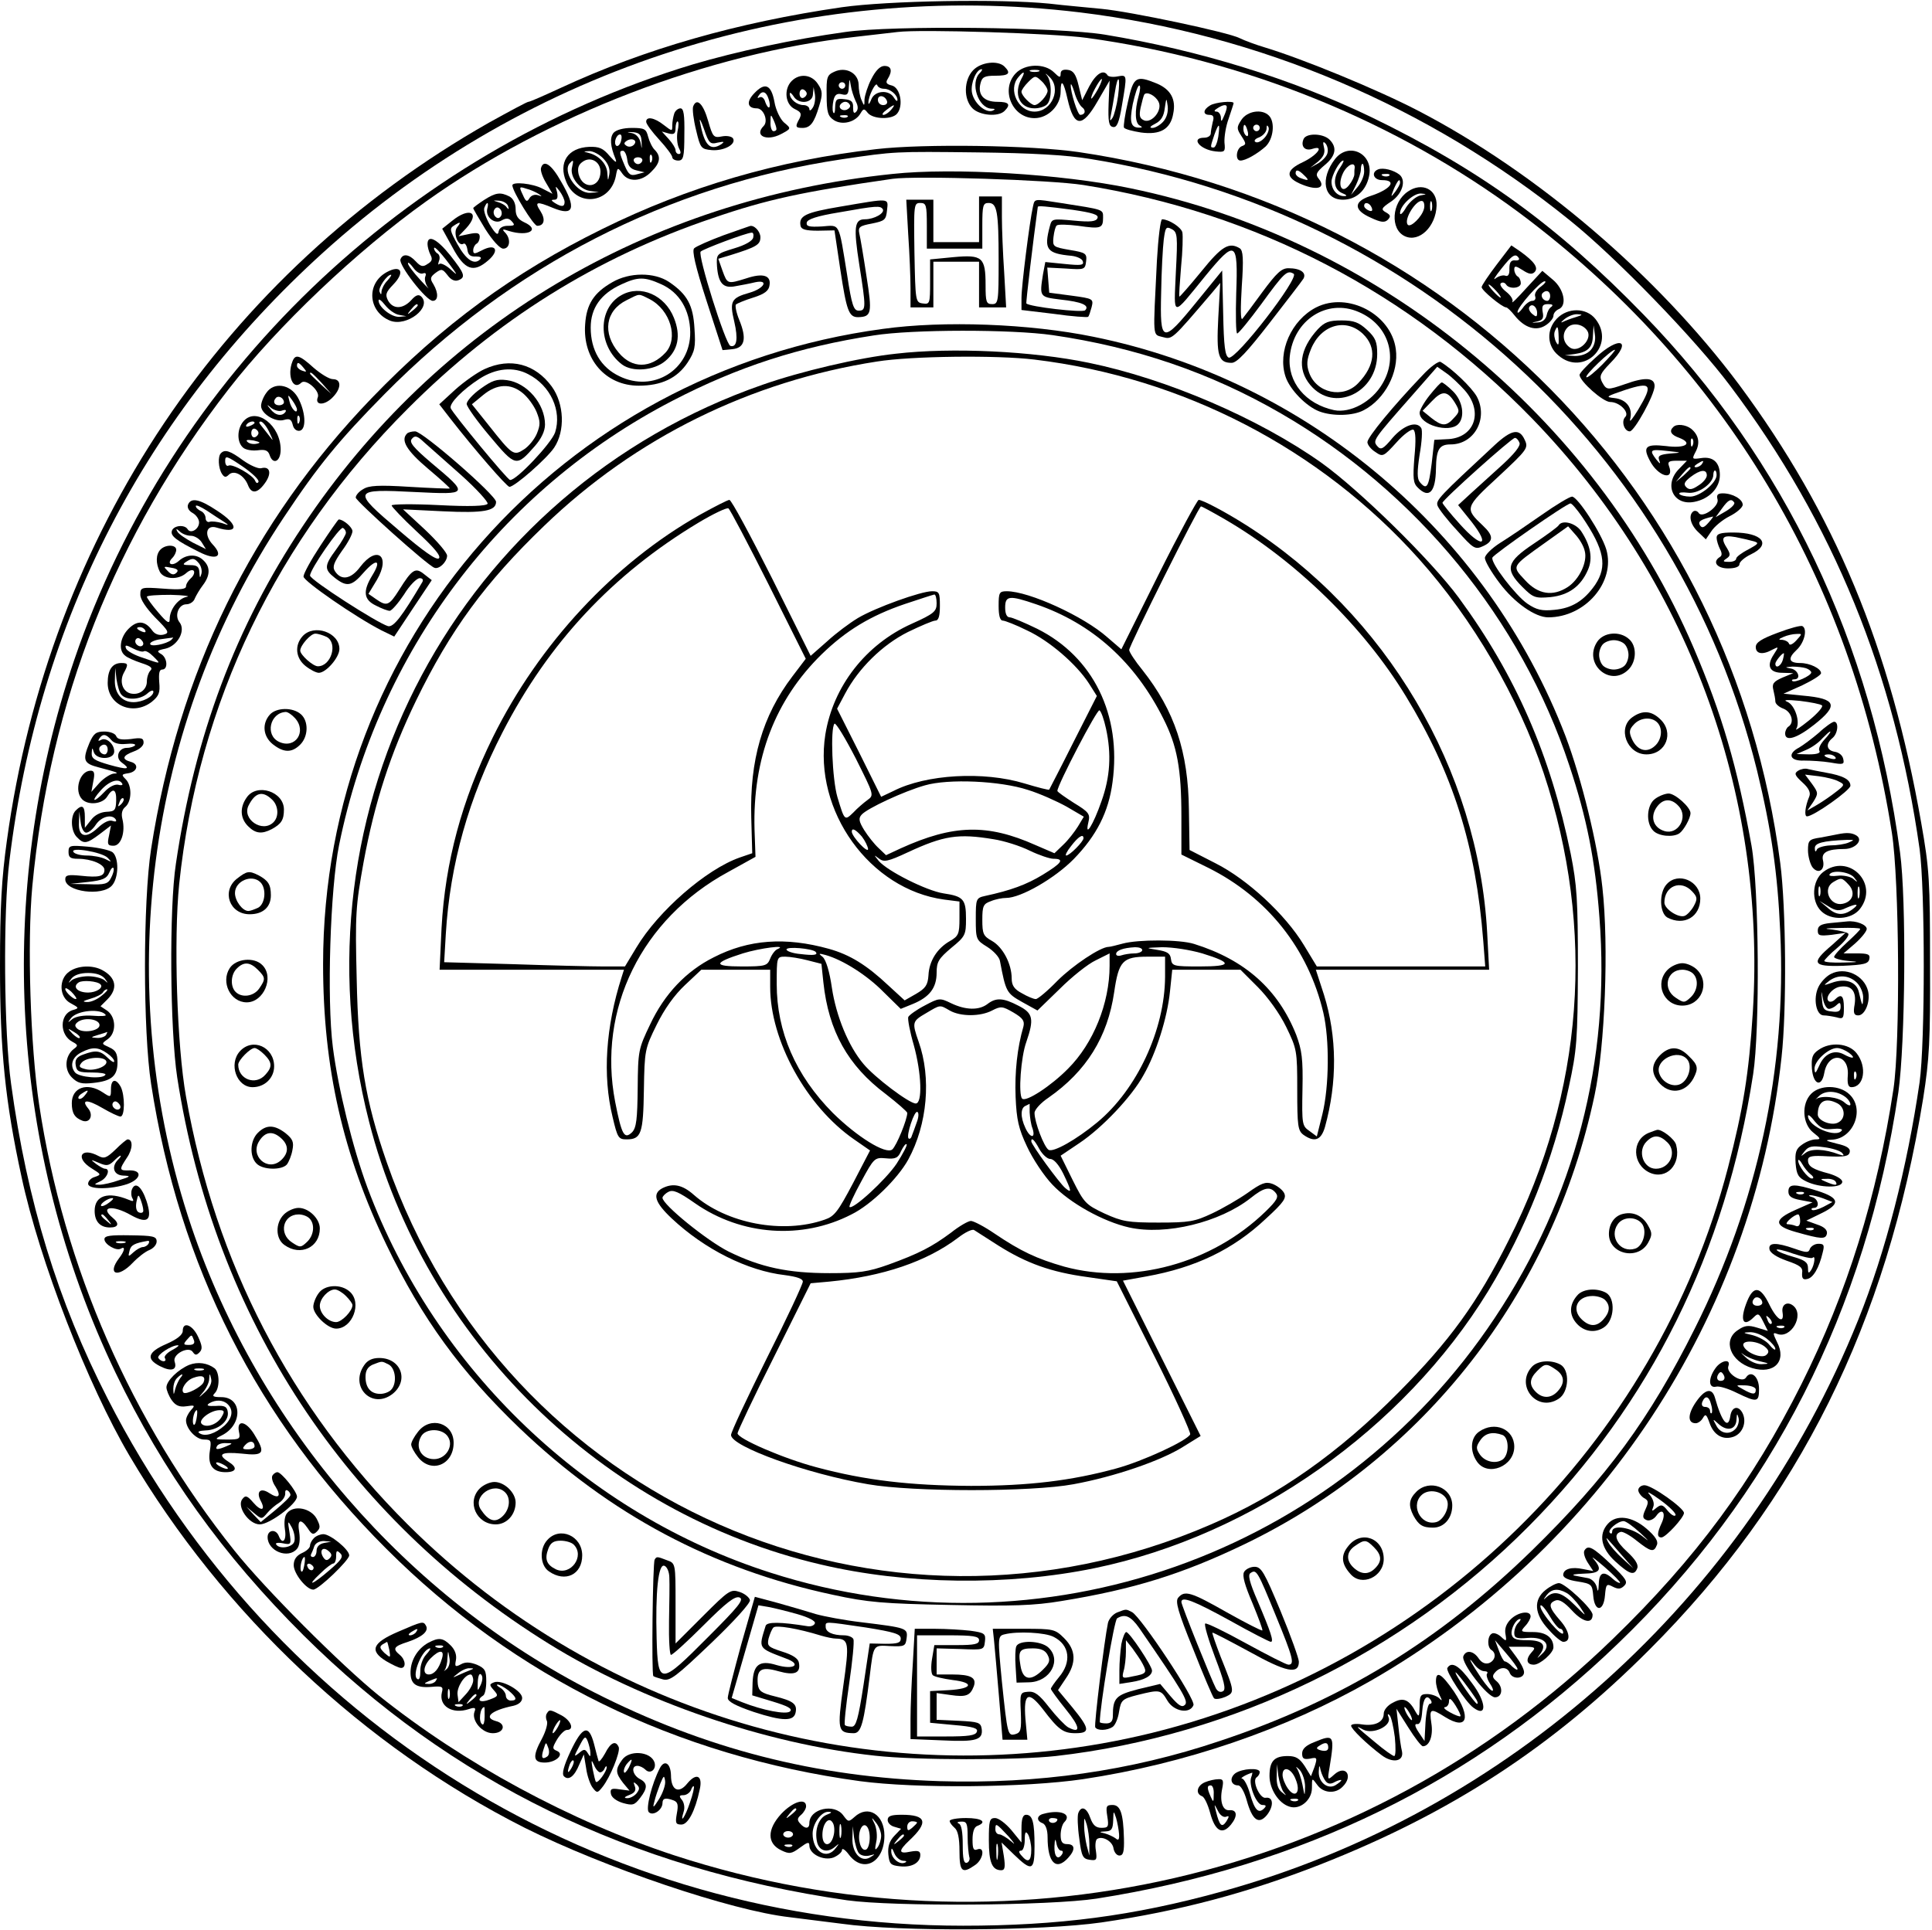 <?xml version="1.0" encoding="UTF-8" standalone="yes"?>
<svg version="1.0" xmlns="http://www.w3.org/2000/svg" width="156.518mm" height="156.364mm" viewBox="0 0 592 591" preserveAspectRatio="xMidYMid meet">
  <g transform="translate(0,591) scale(0.1,-0.1)" fill="#000000" stroke="none">
    <path d="M2580 5890 c-323 -47 -604 -128 -859 -246 -52 -24 -97 -44 -102 -44
-4 0 -58 -29 -121 -64 -813 -462 -1348 -1259 -1477 -2201 -16 -115 -21 -202
-21 -385 0 -257 16 -415 66 -645 55 -257 203 -638 331 -855 286 -485 718 -891
1211 -1140 244 -122 633 -254 812 -274 25 -3 96 -12 159 -20 178 -25 614 -22
796 4 240 35 449 91 669 177 402 158 712 360 1010 659 458 458 727 999 839
1690 19 121 22 176 21 414 0 253 -2 288 -27 430 -94 537 -265 948 -558 1343
-251 336 -620 651 -984 840 -123 64 -351 158 -470 194 -27 8 -62 21 -76 28
-34 18 -337 82 -424 90 -38 4 -110 10 -160 16 -151 15 -494 9 -635 -11z m730
-16 c548 -67 1067 -287 1500 -637 142 -114 386 -366 492 -508 316 -420 504
-882 580 -1419 17 -125 17 -593 0 -715 -38 -261 -104 -519 -188 -728 -344
-857 -1073 -1511 -1953 -1753 -268 -74 -498 -104 -790 -104 -1109 0 -2112 618
-2621 1615 -153 299 -247 605 -296 965 -22 156 -25 526 -5 685 89 735 416
1369 961 1863 629 570 1475 838 2320 736z"/>
    <path d="M2590 5814 c-159 -22 -334 -60 -466 -99 -885 -267 -1599 -954 -1896
-1824 -244 -717 -198 -1509 126 -2186 146 -304 328 -558 576 -805 451 -448
1001 -716 1665 -812 142 -20 621 -17 765 5 626 98 1159 358 1597 781 472 453
762 1025 860 1691 21 149 25 588 5 735 -86 643 -352 1201 -786 1648 -264 272
-501 444 -836 606 -241 116 -524 204 -815 252 -143 23 -650 29 -795 8z m740
-18 c483 -66 946 -254 1328 -538 623 -465 1018 -1122 1139 -1898 23 -146 26
-643 5 -785 -50 -330 -142 -625 -282 -905 -150 -299 -324 -535 -577 -780 -762
-741 -1865 -995 -2878 -664 -316 104 -644 281 -905 490 -114 92 -349 327 -442
444 -316 396 -523 869 -598 1366 -27 180 -37 495 -21 670 54 569 254 1076 602
1524 149 192 392 423 605 575 370 264 864 454 1314 504 52 6 111 13 130 15 71
9 479 -4 580 -18z"/>
    <path d="M2982 5697 c-29 -30 -30 -89 -2 -117 22 -22 79 -27 98 -8 20 20 14
28 -22 28 -41 0 -60 21 -52 55 5 21 12 25 46 25 41 0 49 7 28 28 -20 20 -72
14 -96 -11z m20 -9 c-30 -30 -5 -107 36 -109 11 0 13 -2 4 -6 -22 -9 -59 24
-64 57 -4 28 14 70 30 70 3 0 1 -5 -6 -12z"/>
    <path d="M2670 5670 c-11 -21 -20 -50 -21 -62 0 -22 -1 -22 -9 -3 -5 11 -9 32
-9 48 -1 35 -39 56 -75 39 -22 -10 -24 -17 -23 -72 0 -52 4 -64 22 -76 26 -17
67 -6 82 21 9 15 11 15 22 1 17 -20 75 -21 90 -2 20 24 10 79 -16 86 -17 4
-20 9 -13 20 15 24 12 40 -10 40 -13 0 -27 -14 -40 -40z m-48 -68 c8 -15 8
-26 1 -33 -6 -6 -9 -2 -9 13 1 18 -5 24 -26 26 -25 3 -28 0 -29 -25 0 -15 -3
-22 -6 -15 -3 7 -2 23 1 37 4 17 11 22 26 18 16 -4 20 0 21 23 2 27 2 27 6 4
2 -14 9 -35 15 -48z m-32 48 c0 -5 -4 -10 -10 -10 -5 0 -10 5 -10 10 0 6 5 10
10 10 6 0 10 -4 10 -10z m119 -10 c19 0 41 -19 41 -34 0 -6 -5 -3 -11 7 -15
25 -58 22 -69 -5 -5 -13 -9 -18 -9 -11 -1 19 23 67 27 54 2 -6 11 -11 21 -11z
m9 -38 c2 -7 -3 -12 -12 -12 -9 0 -16 7 -16 16 0 17 22 14 28 -4z m-114 -11
c3 -5 -1 -11 -9 -15 -15 -6 -29 7 -18 18 9 9 21 8 27 -3z m126 -16 c-7 -8 -17
-15 -23 -15 -6 0 -2 7 9 15 25 19 30 19 14 0z m-133 -21 c-3 -3 -12 -4 -19 -1
-8 3 -5 6 6 6 11 1 17 -2 13 -5z"/>
    <path d="M3112 5687 c-47 -50 -10 -137 58 -137 42 0 80 39 80 81 0 42 9 32 21
-22 20 -88 45 -90 93 -6 l36 62 -3 -70 c-2 -56 1 -70 13 -72 12 -3 19 12 28
67 16 94 16 93 -13 88 -14 -3 -28 -1 -31 3 -12 20 -35 6 -56 -33 l-22 -43 -11
45 c-8 34 -16 46 -33 48 -15 2 -22 -2 -22 -12 0 -13 -4 -12 -20 4 -29 29 -90
27 -118 -3z m71 6 c-7 -2 -19 -2 -25 0 -7 3 -2 5 12 5 14 0 19 -2 13 -5z m-53
-22 c-25 -47 -6 -91 40 -91 14 0 31 5 38 12 16 16 15 70 0 89 -7 7 -4 7 6 -3
40 -35 10 -108 -44 -108 -50 0 -82 67 -50 105 17 21 23 19 10 -4z m80 -37 c0
-14 -27 -44 -40 -44 -11 0 -40 29 -40 41 0 5 9 18 21 30 20 20 22 20 40 3 10
-9 19 -23 19 -30z m155 6 c-9 -16 -18 -30 -21 -30 -2 0 2 14 11 30 9 17 18 30
21 30 2 0 -2 -13 -11 -30z m61 -22 c-4 -29 -12 -59 -17 -67 -8 -12 -9 -10 -5
9 3 14 8 44 12 68 9 60 18 52 10 -10z m-111 -34 c14 -10 10 -24 -5 -24 -8 0
-30 71 -29 91 0 8 5 -2 11 -21 5 -19 16 -40 23 -46z"/>
    <path d="M2426 5664 c-25 -25 -20 -72 9 -86 19 -9 22 -14 15 -29 -14 -25 -13
-29 9 -29 24 0 36 16 51 67 11 36 11 46 -4 68 -19 29 -56 33 -80 9z m46 -39
c0 -5 -5 -11 -11 -13 -6 -2 -11 4 -11 13 0 9 5 15 11 13 6 -2 11 -8 11 -13z
m19 -42 c-6 -10 -11 -12 -11 -5 0 6 -8 12 -18 12 -20 0 -42 18 -42 35 0 5 5 2
11 -7 15 -27 59 -23 60 5 l2 22 4 -22 c2 -12 0 -30 -6 -40z"/>
    <path d="M3456 5599 c-9 -38 -14 -74 -12 -78 3 -5 27 -11 52 -15 59 -8 91 10
99 58 9 44 -8 74 -50 92 -64 26 -72 22 -89 -57z m33 19 c-13 -46 -11 -85 4
-91 6 -3 8 -6 2 -6 -30 -2 -35 15 -24 72 7 31 15 57 20 57 4 0 3 -15 -2 -32z
m61 -18 c13 -25 -20 -66 -44 -57 -14 6 -16 14 -11 39 4 18 9 36 11 40 7 11 34
-2 44 -22z m14 -61 c-9 -10 -24 -19 -33 -19 -10 0 -7 5 9 13 18 9 26 23 29 47
5 33 5 34 9 7 2 -18 -3 -36 -14 -48z"/>
    <path d="M2311 5626 c-25 -26 -21 -46 8 -46 21 0 36 -39 21 -54 -30 -30 9 -48
53 -25 32 17 32 17 9 36 -11 10 -25 38 -29 63 -10 53 -29 61 -62 26z m44 -17
c4 -11 5 -23 2 -26 -3 -2 -8 5 -12 16 -3 12 -11 18 -17 15 -7 -4 -8 -2 -4 4
11 18 24 14 31 -9z m24 -91 c1 -5 -3 -8 -9 -8 -5 0 -10 12 -9 28 0 24 1 25 9
7 5 -11 9 -23 9 -27z"/>
    <path d="M2124 5586 c-3 -8 1 -41 9 -73 13 -55 15 -58 48 -61 37 -3 76 18 65
36 -4 6 -19 9 -34 6 -25 -5 -28 -2 -42 47 -15 53 -35 73 -46 45z m75 -111 c20
4 22 3 11 -5 -34 -22 -52 -3 -65 68 -3 15 3 5 12 -21 15 -44 19 -48 42 -42z"/>
    <path d="M3708 5589 c-22 -13 -23 -29 -2 -29 12 0 15 -6 10 -22 -3 -13 -6 -29
-6 -35 0 -7 -9 -13 -20 -13 -43 0 -13 -37 35 -42 28 -3 30 -1 27 27 -1 17 4
50 13 74 8 24 15 45 15 47 0 8 -56 3 -72 -7z m51 -6 c0 -5 -4 -17 -9 -28 -7
-17 -9 -17 -9 -2 -1 9 -7 17 -13 17 -9 0 -8 4 2 10 18 12 30 13 29 3z m-26
-90 c-3 -18 -9 -33 -14 -33 -11 0 -11 0 2 39 14 39 18 37 12 -6z"/>
    <path d="M2066 5564 c-3 -9 -6 -25 -6 -36 0 -19 0 -19 -26 1 -29 23 -54 27
-54 10 0 -7 18 -31 40 -55 22 -24 40 -48 40 -54 0 -5 8 -10 18 -10 16 0 19 10
19 80 1 60 -2 80 -12 80 -7 0 -16 -7 -19 -16z m10 -55 c-3 -17 -1 -39 4 -50 7
-13 7 -19 0 -19 -5 0 -10 5 -10 12 0 6 -10 22 -21 34 l-21 23 21 -6 c16 -4 21
-1 21 16 0 11 3 21 6 21 4 0 4 -14 0 -31z"/>
    <path d="M3804 5545 c-15 -23 -15 -27 0 -50 15 -23 15 -26 1 -31 -17 -7 -21
-44 -4 -44 16 0 51 20 77 43 24 23 30 75 10 95 -21 21 -66 14 -84 -13z m19
-35 c3 -11 1 -18 -4 -14 -5 3 -9 12 -9 20 0 20 7 17 13 -6z m37 10 c0 -5 -4
-10 -10 -10 -5 0 -10 5 -10 10 0 6 5 10 10 10 6 0 10 -4 10 -10z m15 -30 c-10
-11 -22 -17 -28 -13 -6 3 -1 10 11 14 12 5 22 16 23 26 0 12 2 13 6 5 3 -7 -3
-22 -12 -32z"/>
    <path d="M1880 5505 c-12 -15 -10 -41 6 -80 5 -14 0 -11 -18 9 -20 24 -32 29
-63 28 -65 -3 -95 -48 -70 -107 32 -79 135 -67 152 17 5 28 6 28 20 8 19 -27
59 -25 88 5 28 27 31 47 12 67 -8 7 -17 26 -21 41 -6 24 -11 27 -50 27 -26 0
-48 -6 -56 -15z m86 -28 c1 -24 1 -24 -3 -3 -3 15 -13 27 -26 30 -18 3 -18 4
3 3 20 -2 25 -8 26 -30z m-63 3 c-3 -11 -9 -17 -14 -15 -10 7 -1 35 11 35 5 0
6 -9 3 -20z m39 -12 c-6 -6 -16 -7 -22 -3 -9 6 -9 9 1 16 17 10 34 0 21 -13z
m-93 -42 c15 -16 21 -32 18 -48 -4 -22 -4 -22 -6 3 -1 28 -25 54 -56 62 -19 5
-19 5 1 6 11 0 31 -10 43 -23z m73 -3 c2 -19 10 -29 28 -33 l25 -6 -23 -6
c-20 -6 -26 -1 -38 27 -17 40 -17 45 -5 45 5 0 11 -12 13 -27z m75 -5 c-3 -8
-6 -5 -6 6 -1 11 2 17 5 13 3 -3 4 -12 1 -19z m-157 -32 c0 -50 -54 -57 -67
-8 -4 18 -1 29 12 38 24 18 55 1 55 -30z m128 33 c-2 -6 -8 -10 -13 -10 -5 0
-11 4 -13 10 -2 6 4 11 13 11 9 0 15 -5 13 -11z m-215 -19 c-8 -29 22 -68 54
-73 l28 -4 -27 -2 c-41 -2 -87 67 -61 92 10 11 11 8 6 -13z"/>
    <path d="M3994 5485 c-9 -22 5 -37 28 -29 38 12 14 -20 -30 -41 -54 -25 -54
-48 -1 -69 47 -19 72 -9 50 18 -11 13 -8 20 18 42 34 28 39 54 15 78 -20 20
-73 21 -80 1z m74 -40 c-1 -10 -14 -24 -28 -33 l-25 -14 24 19 c17 15 22 27
18 43 -4 16 -3 20 4 13 6 -6 9 -19 7 -28z m-72 -70 c17 -16 14 -18 -10 -9 -9
3 -16 10 -16 15 0 13 9 11 26 -6z"/>
    <path d="M2685 5455 c-300 -34 -577 -115 -840 -245 -272 -134 -490 -294 -706
-518 -367 -381 -592 -841 -676 -1382 -25 -162 -25 -558 0 -720 86 -558 325
-1030 721 -1425 394 -394 887 -635 1451 -712 172 -23 506 -20 683 6 313 47
620 152 881 301 704 404 1174 1117 1260 1912 16 144 14 457 -4 595 -148 1135
-1012 2011 -2150 2179 -145 21 -473 26 -620 9z m655 -30 c996 -160 1804 -901
2044 -1875 43 -177 63 -311 71 -495 20 -417 -69 -830 -262 -1215 -139 -278
-268 -454 -499 -680 -283 -276 -583 -460 -957 -584 -273 -92 -557 -132 -857
-123 -380 12 -719 99 -1059 272 -576 293 -1027 815 -1234 1426 -246 729 -141
1540 283 2176 105 158 168 235 308 377 389 394 868 640 1402 720 162 24 160
24 415 21 165 -2 273 -8 345 -20z"/>
    <path d="M2735 5379 c-753 -78 -1397 -463 -1807 -1079 -206 -308 -331 -643
-389 -1035 -21 -136 -18 -511 4 -655 114 -737 515 -1349 1139 -1736 285 -177
665 -307 1000 -343 124 -14 436 -14 553 -1 545 62 1062 314 1450 705 373 376
603 840 687 1385 21 136 18 569 -5 700 -43 240 -91 405 -178 608 -304 709
-968 1251 -1725 1407 -211 44 -543 64 -729 44z m585 -34 c529 -84 999 -329
1375 -716 474 -489 718 -1145 676 -1819 -12 -190 -30 -298 -76 -476 -221 -849
-906 -1521 -1765 -1733 -818 -201 -1681 41 -2281 639 -359 358 -589 801 -679
1311 -28 156 -38 484 -21 651 58 556 299 1057 701 1458 271 272 579 464 935
584 166 57 272 80 550 120 72 10 484 -3 585 -19z"/>
    <path d="M3000 5240 l0 -70 -70 0 -70 0 0 65 0 65 -42 0 -41 0 6 -107 c4 -58
7 -132 7 -165 l0 -58 35 0 35 0 0 70 0 70 70 0 70 0 0 -70 0 -70 42 0 41 0 -6
107 c-4 58 -7 135 -7 170 l0 63 -35 0 -35 0 0 -70z m-160 -20 l0 -70 85 0 85
0 0 70 c0 62 2 70 19 70 26 0 31 -25 31 -177 0 -126 -1 -133 -20 -133 -18 0
-20 7 -20 58 0 86 -10 94 -98 86 l-72 -7 0 -69 c0 -66 -1 -69 -22 -66 -23 3
-23 6 -26 156 -2 147 -2 152 18 152 18 0 20 -6 20 -70z"/>
    <path d="M2576 5279 c-107 -18 -129 -28 -123 -59 2 -11 16 -15 53 -15 l51 1
18 -121 c19 -125 26 -145 54 -145 42 1 44 12 26 126 -9 60 -19 119 -22 131 -4
19 1 23 39 30 39 8 43 11 46 41 4 38 11 37 -142 11z m129 -8 c7 -12 -26 -31
-55 -31 -32 0 -35 -24 -17 -139 21 -133 21 -141 -2 -141 -15 0 -21 16 -35 108
-27 167 -21 154 -78 150 -39 -2 -48 0 -46 12 2 10 31 20 98 31 118 21 127 21
135 10z"/>
    <path d="M3165 5278 c-10 -44 -35 -242 -35 -279 l0 -37 100 -12 c55 -8 102
-11 104 -9 3 2 7 16 11 30 6 25 5 26 -62 35 l-68 9 -3 39 -3 38 58 -3 c56 -4
58 -3 61 22 3 24 -1 27 -50 35 -51 9 -53 10 -50 39 2 17 6 33 10 36 4 4 34 3
66 -1 69 -10 76 -8 76 25 0 26 4 24 -130 45 -84 13 -79 14 -85 -12z m122 -9
c61 -9 80 -15 76 -25 -4 -11 -21 -13 -73 -8 -65 6 -67 6 -73 -17 -19 -71 -10
-84 67 -91 16 -2 32 -9 34 -17 4 -12 -6 -13 -55 -8 l-60 6 -7 -37 c-11 -70
-11 -70 53 -78 66 -7 91 -18 76 -33 -9 -8 -171 11 -180 21 -2 2 21 194 35 296
0 4 24 2 107 -9z"/>
    <path d="M3545 5113 c-12 -243 -14 -225 18 -234 29 -8 28 -8 151 136 l25 30
-6 -107 c-6 -116 0 -138 41 -138 16 0 47 33 116 122 52 67 99 128 104 136 10
18 -9 32 -46 32 -21 0 -36 -14 -79 -72 -29 -40 -57 -77 -62 -83 -6 -6 -6 32
-2 99 6 86 4 110 -6 117 -33 20 -55 7 -118 -71 -36 -44 -66 -78 -67 -77 -2 1
1 42 5 91 5 49 6 96 4 106 -4 16 -42 40 -62 40 -5 0 -12 -57 -16 -127z m58
-36 c-6 -140 -14 -139 91 -10 92 112 100 108 94 -54 -2 -67 -1 -123 3 -123 4
0 37 40 73 89 72 99 80 106 100 94 19 -11 -177 -265 -199 -257 -11 5 -15 33
-17 137 l-3 130 -79 -97 c-105 -129 -112 -127 -108 29 1 66 5 139 8 163 5 37
7 41 24 32 18 -9 19 -20 13 -133z"/>
    <path d="M2217 5191 c-43 -16 -84 -34 -90 -40 -7 -7 3 -53 38 -161 l49 -151
31 3 c37 4 44 32 20 90 -9 22 -13 43 -10 47 4 3 27 13 53 21 35 11 48 21 50
38 5 30 -20 38 -71 21 -58 -18 -58 -18 -73 23 l-13 37 37 11 c80 25 92 32 92
55 0 18 -20 39 -33 34 -1 0 -37 -13 -80 -28z m91 -7 c-2 -10 -24 -23 -58 -33
-55 -17 -55 -17 -53 -55 4 -52 19 -69 57 -61 17 3 44 8 60 12 43 9 28 -19 -17
-32 -57 -16 -62 -26 -47 -89 12 -52 8 -80 -12 -74 -15 5 -101 279 -91 289 8 8
138 57 156 58 5 1 7 -6 5 -15z"/>
    <path d="M1876 5047 c-56 -32 -79 -67 -83 -129 -8 -107 63 -188 164 -188 70 0
118 23 150 71 22 34 25 47 21 104 -4 72 -22 105 -78 143 -45 30 -121 30 -174
-1z m150 -6 c56 -25 88 -79 89 -147 1 -115 -113 -186 -217 -135 -57 27 -88 80
-88 149 0 60 31 104 95 133 50 23 70 23 121 0z"/>
    <path d="M1905 5008 c-74 -40 -74 -156 1 -213 32 -24 98 -19 133 11 39 33 48
77 26 132 -28 70 -102 102 -160 70z m86 -13 c63 -33 89 -120 48 -164 -46 -49
-102 -49 -143 0 -51 60 -41 129 24 161 42 21 35 21 71 3z"/>
    <path d="M4033 4970 c-76 -39 -119 -136 -94 -212 13 -40 64 -92 104 -107 40
-15 103 -14 136 4 64 33 108 116 98 187 -14 107 -147 177 -244 128z m130 -14
c90 -38 123 -136 73 -220 -32 -55 -98 -91 -148 -81 -88 19 -143 86 -136 164
11 112 114 179 211 137z"/>
    <path d="M4038 4903 c-56 -61 -64 -122 -23 -171 72 -86 205 -24 205 95 0 37
-5 50 -31 74 -25 23 -40 29 -78 29 -39 0 -52 -5 -73 -27z m138 -14 c43 -41 38
-97 -14 -151 -46 -49 -129 -31 -151 33 -8 23 -7 39 6 71 30 74 106 97 159 47z"/>
    <path d="M2705 4904 c-988 -133 -1715 -958 -1715 -1947 0 -318 61 -584 195
-862 109 -226 227 -387 407 -560 276 -264 590 -432 961 -511 106 -23 153 -27
359 -31 191 -4 256 -2 340 12 222 36 372 83 563 175 550 266 943 770 1071
1375 32 150 44 459 24 637 -14 132 -64 334 -113 464 -240 625 -790 1091 -1447
1224 -195 40 -458 50 -645 24z m520 -19 c255 -37 484 -115 700 -240 415 -240
736 -631 884 -1080 53 -159 79 -289 92 -465 34 -439 -75 -858 -320 -1226 -483
-728 -1391 -1048 -2220 -782 -563 180 -1027 623 -1235 1180 -45 121 -90 305
-106 430 -19 148 -8 487 19 620 120 591 493 1088 1022 1362 200 104 389 165
616 200 119 19 422 19 548 1z"/>
    <path d="M2745 4828 c-113 -12 -291 -54 -408 -95 -932 -324 -1452 -1298 -1206
-2259 170 -667 715 -1201 1384 -1357 263 -62 574 -66 840 -11 484 100 946 426
1205 849 115 189 200 403 247 625 25 115 27 144 28 365 0 210 -3 254 -22 350
-62 303 -169 548 -343 785 -84 114 -303 329 -420 413 -193 137 -475 258 -713
307 -173 36 -420 48 -592 28z m425 -18 c455 -55 875 -273 1177 -610 166 -185
306 -426 383 -657 160 -480 123 -978 -107 -1432 -96 -192 -180 -308 -338 -467
-183 -185 -366 -314 -574 -404 -1011 -439 -2163 67 -2526 1110 -66 190 -87
317 -92 561 -5 201 -3 224 21 358 34 185 83 335 161 496 105 216 212 362 393
536 279 269 632 443 1019 503 106 17 367 20 483 6z"/>
    <path d="M2144 4334 c-262 -148 -492 -395 -634 -682 -95 -193 -146 -382 -157
-584 l-6 -128 283 0 282 0 -7 -22 c-49 -153 -59 -302 -28 -429 15 -64 18 -69
43 -69 45 0 51 18 53 152 2 121 3 126 39 199 24 49 55 92 87 122 l50 47 106 0
105 0 0 -53 c0 -164 111 -366 257 -467 l49 -34 -52 -100 c-46 -87 -57 -102
-87 -112 -128 -45 -301 -12 -401 76 -35 31 -64 37 -97 20 -31 -17 -22 -44 29
-92 101 -95 233 -161 347 -174 37 -5 55 -11 55 -20 0 -8 -49 -113 -110 -234
-60 -121 -110 -227 -110 -236 0 -35 232 -119 420 -151 137 -24 500 -24 629 0
126 23 268 72 335 114 l55 34 -119 238 -119 238 72 13 c150 27 265 82 365 176
58 53 65 65 56 81 -6 10 -22 22 -36 27 -20 7 -33 2 -75 -28 -27 -19 -77 -48
-109 -63 -53 -25 -70 -28 -164 -28 -94 0 -111 3 -166 28 -57 27 -62 32 -97
102 l-37 75 58 39 c70 47 160 142 196 208 39 68 73 176 81 256 l7 67 104 0
105 0 53 -53 c31 -31 67 -81 87 -122 33 -68 34 -73 34 -193 0 -111 2 -125 19
-138 34 -24 54 -17 66 24 38 138 37 276 -3 405 l-25 77 266 0 265 0 -6 113
c-27 500 -309 977 -739 1250 -63 40 -133 77 -145 77 -4 0 -60 -103 -123 -229
l-114 -229 -43 37 c-72 64 -240 141 -308 141 -23 0 -25 -4 -25 -45 0 -29 4
-45 13 -45 6 0 40 -13 74 -30 69 -32 152 -104 190 -163 l24 -38 -72 -142 c-39
-78 -73 -143 -74 -145 -2 -2 -36 7 -76 19 -125 38 -301 28 -401 -23 l-38 -18
-67 135 -68 135 25 47 c41 77 114 149 192 188 39 19 77 35 84 35 10 0 14 14
14 45 0 41 -2 45 -24 45 -34 0 -173 -50 -227 -82 -25 -15 -68 -47 -95 -72
l-50 -44 -119 239 c-66 131 -124 239 -130 239 -5 0 -46 -21 -91 -46z m211
-213 l114 -228 -41 -54 c-92 -121 -131 -257 -126 -433 l3 -109 -38 -13 c-103
-36 -250 -164 -317 -276 l-35 -58 -66 0 c-36 0 -161 3 -277 7 l-211 6 5 86
c13 215 70 417 174 619 141 274 337 484 600 642 45 27 87 47 92 44 5 -3 60
-108 123 -233z m1399 199 c218 -127 425 -330 554 -542 144 -236 214 -456 237
-750 l6 -78 -258 0 -258 0 -40 66 c-57 94 -173 201 -270 250 l-80 41 -2 124
c-2 177 -44 303 -142 427 -23 28 -41 56 -41 62 0 13 213 440 220 440 3 0 36
-18 74 -40z m-884 -257 c0 -25 -8 -32 -77 -63 -140 -63 -240 -191 -264 -339
-37 -234 136 -475 364 -506 l47 -6 0 -52 c0 -47 -3 -54 -29 -69 -39 -22 -64
-61 -66 -105 -2 -30 -9 -40 -38 -57 l-35 -20 -49 45 c-68 64 -119 95 -183 113
-133 37 -246 29 -353 -26 -84 -42 -151 -112 -195 -206 -36 -75 -37 -81 -38
-195 -1 -95 -4 -121 -17 -135 -24 -23 -32 -9 -52 93 -55 284 81 561 347 705
l83 46 -3 84 c-6 217 63 397 206 537 74 72 149 118 255 154 45 15 85 28 90 29
4 0 7 -12 7 -27z m305 -3 c172 -59 303 -177 390 -351 42 -83 55 -153 55 -299
l0 -117 83 -41 c180 -90 306 -248 352 -444 19 -82 18 -225 -3 -311 l-17 -68
-23 17 c-22 15 -23 21 -21 127 2 94 -2 121 -19 167 -55 139 -156 230 -313 279
-44 14 -172 14 -219 1 -19 -5 -38 -10 -43 -10 -25 0 -110 -57 -157 -104 -30
-31 -60 -56 -66 -56 -7 0 -26 8 -43 18 -23 12 -31 24 -31 45 0 45 -27 96 -60
115 -27 15 -30 22 -30 65 0 42 3 49 26 57 14 6 35 10 47 10 45 0 149 60 207
119 70 72 107 144 119 236 28 206 -59 384 -231 470 -39 19 -77 35 -84 35 -9 0
-14 11 -14 30 0 37 13 38 95 10z m214 -381 c17 -78 13 -148 -14 -223 -25 -72
-52 -115 -40 -64 6 25 2 31 -44 59 -28 18 -51 34 -51 37 0 18 122 252 129 247
5 -3 14 -28 20 -56z m-731 -219 c-11 -8 -31 -25 -43 -38 -27 -26 -27 -26 -49
47 -16 55 -22 211 -9 225 4 4 33 -44 65 -106 56 -112 57 -113 36 -128z m492
31 c36 -11 89 -35 118 -51 l53 -31 -18 -30 c-10 -16 -30 -42 -45 -56 l-27 -26
-58 25 c-148 66 -252 63 -413 -10 l-45 -21 -23 22 c-13 12 -32 36 -44 55 -16
26 -18 36 -8 47 16 19 130 72 194 90 72 21 231 14 316 -14z m-509 -143 c10
-13 18 -30 19 -38 0 -15 -49 37 -50 53 0 13 12 7 31 -15z m403 -8 c33 -5 83
-21 111 -35 29 -14 62 -25 73 -25 35 0 26 -13 -33 -49 -49 -30 -98 -48 -177
-65 -27 -6 -28 -9 -28 -70 0 -63 1 -65 35 -86 19 -12 37 -31 39 -43 18 -95 20
-99 68 -126 l47 -26 68 66 c37 37 87 77 111 88 l42 21 0 -38 c0 -115 -50 -238
-127 -315 -52 -53 -130 -104 -141 -92 -12 12 -4 128 13 174 24 70 21 88 -25
111 -46 24 -68 25 -94 5 -26 -20 -67 -19 -111 2 -35 17 -37 17 -82 -7 -25 -13
-47 -29 -50 -35 -2 -7 5 -45 17 -86 24 -87 27 -179 6 -179 -20 0 -126 80 -160
121 -46 54 -84 147 -97 234 -7 49 -18 85 -28 94 -14 11 -13 12 9 6 53 -15 127
-62 177 -113 l53 -52 37 15 c51 21 73 49 73 96 0 33 6 43 45 76 43 35 45 40
45 89 0 60 -8 69 -69 78 -52 8 -171 68 -198 99 -16 20 -16 20 0 8 15 -12 27
-10 89 19 110 51 154 58 262 40z m276 3 c0 -10 -42 -53 -53 -53 -4 0 2 13 15
29 22 29 38 39 38 24z m-938 -340 c-7 -3 -17 -16 -22 -29 -9 -22 -14 -24 -87
-24 -89 0 -88 11 3 40 51 16 142 28 106 13z m117 -8 c9 -10 -5 -12 -46 -7 -24
2 -43 9 -43 14 0 10 78 3 89 -7z m1001 5 c0 -5 -11 -10 -24 -10 -13 0 -31 -3
-40 -6 -9 -3 -16 -1 -16 4 0 11 21 19 58 21 12 0 22 -3 22 -9z m184 -10 c94
-29 92 -40 -8 -40 -80 0 -85 1 -88 23 -2 17 -11 23 -43 28 -37 6 -36 6 16 8
33 0 85 -8 123 -19z m-1210 -21 l43 -11 6 -57 c16 -149 75 -255 191 -342 36
-28 66 -54 66 -58 0 -20 -33 -101 -46 -112 -20 -16 -108 39 -182 112 -114 115
-172 249 -172 395 0 83 0 84 26 84 14 0 45 -5 68 -11z m1096 -51 c-1 -162 -86
-345 -208 -446 -64 -53 -135 -93 -149 -84 -14 9 -43 85 -43 113 0 10 19 31 43
47 116 81 181 186 201 323 14 96 26 109 103 109 l53 0 0 -62z m-660 -103 c33
-19 94 -19 130 0 27 14 32 13 65 -6 29 -17 35 -26 31 -43 -19 -65 -27 -140
-24 -216 3 -70 9 -97 35 -152 17 -37 52 -90 78 -117 53 -56 155 -113 235 -131
113 -25 278 16 372 90 41 33 60 37 77 16 10 -12 4 -23 -31 -57 -165 -160 -408
-226 -617 -169 -84 24 -133 47 -213 101 -32 22 -65 39 -73 39 -8 0 -36 -16
-61 -36 -58 -43 -98 -64 -192 -98 -62 -22 -90 -26 -180 -26 -128 0 -211 18
-309 66 -66 33 -203 144 -203 165 0 4 8 13 18 18 14 8 32 0 82 -35 142 -99
328 -112 479 -34 61 30 142 110 174 168 59 108 71 251 32 361 -21 60 -20 63
23 88 44 26 41 26 72 8z m245 -312 c1 -16 4 -38 9 -50 10 -32 -8 -29 -22 2
-16 34 -15 62 1 68 6 3 12 6 12 6 0 1 0 -11 0 -26z m-346 -31 c-5 -15 -12 -33
-15 -41 -2 -8 -7 -11 -10 -8 -8 8 18 87 27 81 5 -2 4 -17 -2 -32z m376 -82 c9
-16 24 -30 33 -30 11 0 26 -17 40 -45 26 -54 27 -62 6 -44 -18 15 -104 133
-104 143 0 14 10 4 25 -24z m-438 -45 c-33 -49 -134 -142 -144 -132 -2 3 14
38 36 78 39 72 41 74 75 71 30 -3 38 1 47 22 7 14 14 24 17 21 3 -2 -11 -29
-31 -60z m313 -251 c86 -54 161 -81 272 -96 l90 -13 115 -229 c63 -125 112
-234 110 -240 -8 -19 -146 -83 -228 -105 -136 -37 -266 -53 -444 -53 -186 1
-324 17 -473 57 -102 27 -242 88 -242 104 0 6 50 112 112 235 l112 225 56 5
c166 16 300 62 395 134 22 17 44 28 50 24 5 -3 39 -25 75 -48z"/>
    <path d="M4359 4762 c-90 -94 -169 -190 -169 -205 0 -8 11 -22 24 -30 23 -16
25 -15 65 29 22 25 46 42 52 39 7 -5 8 -33 3 -84 -5 -65 -4 -80 11 -94 34 -34
54 -13 55 58 1 60 10 75 45 75 73 0 116 80 80 147 -16 28 -74 84 -111 106 -6
3 -31 -15 -55 -41z m130 -47 c58 -67 28 -147 -56 -149 l-38 -2 -8 -72 c-9 -73
-15 -83 -36 -58 -9 10 -9 32 -1 85 7 39 9 75 5 81 -14 23 -54 9 -88 -30 -29
-35 -36 -38 -47 -25 -14 17 -13 19 106 154 l78 89 27 -19 c15 -10 41 -35 58
-54z"/>
    <path d="M4381 4701 c-17 -21 -31 -46 -31 -54 0 -37 90 -63 118 -35 22 22 14
72 -16 101 -15 15 -31 27 -34 27 -4 0 -20 -18 -37 -39z m77 -23 c15 -25 15
-28 -3 -47 -23 -26 -36 -26 -69 0 l-27 22 28 29 c32 34 48 33 71 -4z"/>
    <path d="M1485 4781 c-22 -10 -62 -38 -90 -63 l-49 -45 34 -44 c74 -95 173
-209 181 -209 16 0 114 86 137 120 34 51 31 134 -7 187 -51 70 -127 90 -206
54z m134 -16 c68 -35 103 -112 82 -178 -11 -33 -119 -148 -138 -146 -8 0 -175
203 -182 220 -5 15 37 57 88 90 51 33 105 38 150 14z"/>
    <path d="M1473 4721 c-24 -17 -43 -38 -43 -47 0 -8 32 -53 71 -99 79 -94 81
-95 138 -30 20 23 31 46 31 66 0 63 -55 128 -117 136 -31 4 -45 -1 -80 -26z
m129 -14 c15 -12 34 -38 42 -57 12 -30 12 -40 1 -67 -7 -17 -25 -39 -39 -48
-32 -21 -36 -18 -108 73 l-52 65 34 28 c42 35 85 37 122 6z"/>
    <path d="M1247 4583 c-20 -20 -1 -52 64 -107 38 -32 69 -60 67 -61 -2 -1 -57
1 -123 5 -95 6 -125 4 -142 -7 -13 -7 -23 -19 -23 -26 1 -11 220 -208 241
-215 14 -6 39 18 39 37 0 9 -30 44 -67 79 l-68 63 123 -6 c124 -6 162 1 162
29 0 20 -225 216 -248 216 -10 0 -22 -3 -25 -7z m166 -127 c48 -43 84 -83 81
-88 -5 -7 -54 -9 -150 -4 -79 4 -144 3 -144 -1 0 -4 34 -40 77 -80 53 -49 75
-75 68 -82 -7 -7 -46 20 -123 86 -145 123 -143 127 51 117 164 -8 165 -8 48
90 -55 47 -68 63 -59 73 9 11 16 10 37 -10 14 -12 65 -58 114 -101z"/>
    <path d="M4580 4548 c-171 -159 -181 -169 -175 -186 3 -9 30 -44 60 -76 50
-56 55 -59 79 -48 33 15 33 32 0 63 -56 53 -56 55 47 150 89 83 93 88 81 113
-16 36 -40 32 -92 -16z m76 7 c4 -9 -15 -33 -52 -67 -32 -29 -76 -69 -97 -88
l-39 -36 41 -51 c60 -77 31 -82 -36 -7 -29 32 -53 62 -53 65 0 9 212 199 222
199 5 0 11 -7 14 -15z"/>
    <path d="M4724 4334 c-43 -30 -100 -69 -126 -85 -27 -17 -48 -38 -48 -47 0
-10 20 -44 45 -77 45 -60 109 -105 149 -105 114 0 207 109 178 208 -15 50 -88
162 -105 162 -7 0 -49 -25 -93 -56z m124 -6 c68 -100 78 -151 40 -208 -34 -49
-71 -72 -125 -77 -39 -4 -55 0 -83 19 -36 25 -113 125 -107 141 3 10 227 166
239 166 4 1 20 -18 36 -41z"/>
    <path d="M4776 4302 c-3 -5 -37 -30 -76 -56 -84 -56 -90 -78 -35 -133 33 -33
39 -35 86 -31 56 6 93 33 115 84 15 35 8 74 -21 118 -17 25 -58 36 -69 18z
m80 -79 c9 -33 -17 -87 -52 -110 -46 -30 -91 -23 -131 21 -41 44 -43 40 62
115 l70 50 22 -25 c13 -14 26 -36 29 -51z"/>
    <path d="M982 4240 c-29 -44 -52 -86 -52 -95 0 -14 159 -124 239 -165 l39 -19
57 86 58 87 -23 18 c-27 22 -37 16 -77 -48 -31 -49 -38 -51 -71 -28 l-23 16
26 43 c43 74 0 107 -51 40 -29 -39 -59 -43 -78 -13 -8 13 -3 26 22 62 18 24
32 51 32 60 0 12 -28 36 -42 36 -2 0 -27 -36 -56 -80z m78 39 c0 -5 -13 -28
-30 -51 -37 -50 -37 -61 -4 -87 37 -29 52 -26 89 17 39 44 55 38 26 -9 -30
-49 -27 -75 11 -93 17 -9 36 -16 42 -16 6 0 26 23 44 50 17 28 39 50 48 50 9
0 12 -5 8 -12 -62 -105 -88 -139 -105 -135 -32 9 -239 142 -239 155 0 19 92
152 101 146 5 -3 9 -9 9 -15z"/>
    <path d="M927 3962 c-25 -28 -21 -67 9 -91 15 -12 33 -21 41 -21 22 0 63 47
63 73 0 51 -78 78 -113 39z m74 -2 c35 -19 14 -90 -27 -90 -15 0 -54 35 -54
48 0 16 32 52 46 52 9 0 24 -5 35 -10z"/>
    <path d="M4894 3945 c-44 -67 40 -141 96 -85 25 25 26 72 2 93 -28 26 -78 22
-98 -8z m84 -7 c7 -7 12 -21 12 -33 0 -12 -5 -26 -12 -33 -7 -7 -21 -12 -33
-12 -12 0 -26 5 -33 12 -7 7 -12 21 -12 33 0 12 5 26 12 33 7 7 21 12 33 12
12 0 26 -5 33 -12z"/>
    <path d="M827 3722 c-25 -28 -21 -67 9 -91 33 -26 58 -27 84 -1 25 25 26 72 2
93 -25 22 -75 21 -95 -1z m77 -11 c37 -41 1 -95 -48 -73 -45 20 -29 90 20 92
6 0 19 -9 28 -19z"/>
    <path d="M5002 3714 c-47 -33 -17 -114 43 -114 60 0 86 67 42 108 -27 26 -54
28 -85 6z m76 -16 c18 -18 14 -53 -7 -72 -25 -23 -54 -14 -70 20 -10 22 -9 30
5 45 19 22 54 25 72 7z"/>
    <path d="M756 3468 c-22 -31 -20 -64 4 -88 23 -23 42 -25 73 -9 29 16 37 28
37 60 0 55 -83 82 -114 37z m76 -5 c21 -18 24 -53 6 -71 -34 -34 -98 10 -76
52 20 39 42 45 70 19z"/>
    <path d="M5072 3464 c-26 -18 -30 -74 -6 -98 16 -17 61 -21 80 -8 13 9 34 46
34 62 0 18 -47 60 -67 60 -10 0 -29 -7 -41 -16z m72 -23 c30 -33 -2 -89 -44
-76 -33 10 -44 42 -25 71 19 29 46 31 69 5z"/>
    <path d="M726 3219 c-48 -38 -23 -109 39 -109 41 0 65 22 65 58 0 33 -8 45
-37 61 -30 15 -36 14 -67 -10z m72 -11 c19 -19 15 -66 -7 -78 -11 -5 -24 -10
-30 -10 -18 0 -41 31 -41 55 0 37 52 59 78 33z"/>
    <path d="M5107 3202 c-24 -26 -22 -88 2 -102 51 -27 101 2 101 58 0 54 -68 83
-103 44z m78 -22 c16 -17 17 -23 5 -45 -7 -13 -20 -27 -28 -30 -19 -7 -62 21
-62 41 0 51 51 71 85 34z"/>
    <path d="M704 2945 c-28 -43 2 -105 52 -105 52 0 85 77 48 114 -25 26 -81 20
-100 -9z m86 -5 c24 -24 24 -29 4 -58 -17 -24 -53 -29 -72 -10 -17 17 -15 54
4 72 21 21 40 20 64 -4z"/>
    <path d="M5110 2940 c-41 -41 -13 -110 45 -110 58 0 86 69 45 110 -11 11 -31
20 -45 20 -14 0 -34 -9 -45 -20z m78 -12 c18 -18 14 -53 -8 -73 -18 -17 -21
-17 -45 -1 -42 27 -28 86 20 86 12 0 26 -5 33 -12z"/>
    <path d="M735 2690 c-35 -39 -10 -110 39 -110 37 0 66 28 66 64 0 59 -66 89
-105 46z m75 -10 c24 -24 25 -38 3 -62 -30 -34 -83 -14 -83 31 0 14 37 51 50
51 6 0 19 -9 30 -20z"/>
    <path d="M5092 2683 c-31 -28 -35 -56 -11 -86 32 -41 83 -36 108 10 16 31 14
41 -14 68 -28 29 -55 32 -83 8z m78 -18 c16 -19 5 -62 -20 -75 -23 -12 -57 4
-66 33 -13 41 58 76 86 42z"/>
    <path d="M790 2440 c-24 -24 -26 -72 -4 -94 19 -20 77 -21 93 -3 6 8 14 27 17
44 5 25 1 34 -21 52 -34 26 -59 27 -85 1z m72 -17 c23 -21 23 -45 -1 -67 -41
-37 -97 14 -66 60 18 28 41 31 67 7z"/>
    <path d="M5052 2440 c-53 -22 -51 -97 3 -122 51 -23 97 25 81 85 -4 18 -46 50
-59 46 -1 0 -12 -4 -25 -9z m58 -30 c29 -29 7 -80 -36 -80 -39 0 -58 55 -28
84 21 21 40 20 64 -4z"/>
    <path d="M870 2190 c-27 -27 -26 -75 2 -94 49 -35 108 -7 108 51 0 30 -34 63
-65 63 -14 0 -34 -9 -45 -20z m78 -12 c18 -18 14 -53 -8 -73 -18 -17 -21 -17
-45 -1 -42 27 -28 86 20 86 12 0 26 -5 33 -12z"/>
    <path d="M4975 2192 c-27 -5 -45 -30 -45 -62 0 -62 89 -82 120 -27 13 24 13
30 0 53 -16 29 -44 43 -75 36z m58 -33 c14 -23 1 -67 -23 -74 -45 -14 -80 36
-53 75 17 25 60 24 76 -1z"/>
    <path d="M976 1948 c-9 -12 -16 -31 -16 -41 0 -24 44 -67 70 -67 50 0 80 79
42 113 -27 25 -78 22 -96 -5z m84 -8 c11 -11 20 -23 20 -28 0 -18 -33 -52 -50
-52 -24 0 -50 26 -50 50 0 22 26 50 46 50 8 0 23 -9 34 -20z"/>
    <path d="M4836 1945 c-24 -25 -29 -54 -12 -80 22 -33 60 -42 91 -21 32 21 36
89 6 106 -28 15 -67 12 -85 -5z m82 -17 c17 -17 15 -38 -5 -60 -20 -22 -41
-23 -65 -1 -34 31 -16 73 32 73 14 0 31 -5 38 -12z"/>
    <path d="M1116 1728 c-46 -66 24 -137 87 -88 51 41 26 110 -41 110 -21 0 -36
-7 -46 -22z m75 2 c22 -12 26 -59 7 -78 -7 -7 -21 -12 -33 -12 -29 0 -45 19
-45 52 0 20 7 31 23 38 29 11 26 11 48 0z"/>
    <path d="M4696 1725 c-56 -57 13 -144 80 -100 32 20 35 89 5 105 -28 15 -67
12 -85 -5z m72 -11 c26 -18 28 -41 5 -66 -20 -22 -46 -23 -67 -2 -21 21 -20
40 4 64 24 24 29 24 58 4z"/>
    <path d="M1281 1524 c-12 -15 -21 -32 -21 -39 0 -7 9 -24 21 -39 40 -51 109
-24 109 44 0 61 -71 83 -109 34z m92 -16 c18 -28 -7 -68 -43 -68 -38 0 -59 35
-40 69 14 27 67 26 83 -1z"/>
    <path d="M4532 1524 c-26 -18 -29 -59 -6 -92 33 -47 114 -14 114 46 0 54 -60
80 -108 46z m72 -10 c20 -8 21 -57 2 -74 -21 -16 -56 -9 -72 15 -12 18 -11 24
2 43 15 22 38 27 68 16z"/>
    <path d="M1470 1350 c-41 -41 -10 -110 49 -110 34 0 61 30 61 67 0 30 -34 63
-65 63 -14 0 -34 -9 -45 -20z m78 -12 c18 -18 14 -53 -9 -74 -22 -20 -42 -14
-66 22 -26 40 40 87 75 52z"/>
    <path d="M4340 1340 c-23 -23 -25 -42 -9 -73 16 -29 28 -37 60 -37 34 0 59 29
59 68 0 56 -70 82 -110 42z m94 -26 c9 -22 -11 -61 -33 -67 -50 -13 -82 57
-40 87 24 16 63 5 73 -20z"/>
    <path d="M1677 1192 c-25 -27 -22 -78 5 -96 50 -35 102 -10 102 49 0 60 -69
90 -107 47z m81 -14 c35 -35 -9 -96 -54 -76 -29 14 -36 31 -24 63 7 19 17 25
38 25 15 0 33 -5 40 -12z"/>
    <path d="M4131 1173 c-23 -28 -21 -54 7 -85 34 -40 102 -9 102 46 0 64 -70 90
-109 39z m79 -3 c24 -24 25 -43 4 -64 -20 -21 -43 -20 -66 1 -24 22 -23 49 4
67 29 20 34 20 58 -4z"/>
    <path d="M2006 1132 c-6 -10 -10 -351 -4 -357 2 -2 15 -6 29 -10 22 -6 40 8
148 111 70 67 121 123 119 132 -2 8 -16 20 -32 25 -27 9 -33 5 -112 -74 l-84
-84 0 123 c0 122 0 123 -26 132 -31 12 -32 12 -38 2z m45 -56 c1 -17 0 -77 -1
-133 -1 -57 2 -103 6 -103 5 0 50 41 100 91 70 70 96 90 110 85 15 -6 -3 -28
-97 -122 -147 -148 -153 -148 -157 -4 -4 143 5 231 24 223 8 -3 15 -19 15 -37z"/>
    <path d="M3812 1094 c-6 -11 2 -40 26 -96 18 -44 32 -81 30 -83 -2 -2 -51 23
-108 55 -111 63 -130 69 -150 45 -9 -11 -1 -42 46 -157 31 -79 60 -147 64
-151 4 -4 19 -2 34 4 30 14 30 14 -14 124 -15 39 -26 71 -25 73 1 2 52 -25
113 -58 113 -63 152 -71 152 -31 0 10 -25 80 -56 155 -50 120 -59 136 -80 136
-12 0 -27 -7 -32 -16z m97 -133 c53 -129 59 -151 39 -151 -7 0 -65 30 -131 66
-65 36 -121 63 -124 60 -4 -3 10 -50 30 -103 28 -73 34 -98 25 -104 -8 -5 -16
-2 -22 8 -13 24 -106 255 -106 265 0 19 38 4 149 -57 64 -36 121 -65 125 -65
10 0 0 30 -40 124 -26 60 -31 82 -22 87 18 12 21 7 77 -130z"/>
    <path d="M2271 871 c-22 -81 -41 -154 -41 -163 0 -11 24 -24 80 -43 89 -29
123 -29 128 -1 5 25 -7 35 -64 49 -41 10 -49 16 -52 37 -4 46 10 55 63 40 50
-14 69 -6 63 26 -2 13 -19 24 -51 34 -43 14 -47 17 -42 40 4 14 10 29 15 34 8
8 75 -3 146 -25 17 -5 37 -9 45 -9 40 -1 42 -12 23 -145 -19 -137 -17 -144 32
-145 23 0 31 31 49 175 12 98 10 95 63 92 44 -2 47 0 50 24 4 31 1 32 -138 49
-52 6 -115 18 -140 25 -25 8 -77 23 -116 34 l-71 19 -42 -147z m172 94 c35
-10 56 -21 54 -28 -2 -7 -13 -11 -23 -9 -81 13 -124 14 -128 1 -22 -71 -24
-67 62 -100 50 -18 25 -36 -29 -20 -52 16 -71 1 -73 -55 l-1 -38 63 -19 c46
-14 61 -22 53 -30 -11 -11 -84 3 -147 28 l-32 13 41 142 41 142 30 -5 c17 -3
57 -13 89 -22z m210 -41 c87 -14 107 -20 107 -34 0 -13 -9 -16 -47 -16 l-48 1
-19 -127 c-16 -104 -23 -128 -36 -128 -9 0 -19 2 -21 5 -3 2 3 59 13 127 10
68 16 129 13 136 -2 6 -15 12 -29 12 -35 0 -56 10 -56 26 0 17 -7 17 123 -2z"/>
    <path d="M3423 970 c-12 -5 -25 -19 -28 -32 -11 -52 -43 -313 -39 -320 7 -11
36 -10 53 1 8 5 17 26 20 47 6 35 9 39 56 51 69 17 72 17 92 -17 20 -34 69
-42 80 -14 7 18 -160 269 -188 285 -20 10 -17 10 -46 -1z m68 -48 c135 -196
151 -224 140 -235 -9 -9 -19 -3 -44 26 l-32 38 -67 -16 c-69 -18 -78 -27 -78
-82 0 -16 -6 -23 -20 -23 -11 0 -20 2 -20 4 0 47 44 313 53 318 24 15 42 7 68
-30z"/>
    <path d="M3436 873 c-3 -21 -6 -57 -6 -80 l0 -42 38 6 c39 6 62 19 62 35 0 14
-69 118 -79 118 -4 0 -11 -17 -15 -37z m65 -60 c15 -28 12 -31 -31 -39 -31 -7
-33 -6 -27 17 4 13 7 40 7 59 l0 35 20 -25 c10 -14 25 -35 31 -47z"/>
    <path d="M2797 813 c-4 -58 -7 -134 -7 -168 l0 -63 98 -4 c103 -5 125 1 120
36 -3 19 -11 21 -70 24 l-68 3 0 41 0 41 43 -6 c47 -7 60 -2 71 27 9 26 -9 36
-66 36 l-48 0 0 40 0 40 73 -2 c71 -3 72 -3 75 23 3 24 -1 27 -44 33 -26 3
-75 6 -109 6 l-62 0 -6 -107z m203 72 c0 -12 -14 -15 -69 -15 l-68 0 -7 -42
c-4 -23 -3 -45 2 -50 5 -5 32 -11 61 -15 68 -8 61 -27 -12 -31 l-57 -3 0 -48
0 -49 74 -7 c59 -5 74 -10 69 -21 -4 -11 -26 -14 -94 -14 l-89 0 0 155 0 155
95 0 c78 0 95 -3 95 -15z"/>
    <path d="M3046 883 c2 -21 9 -98 15 -170 l11 -133 38 0 38 0 -6 65 c-6 78 9
86 54 28 47 -62 62 -73 99 -73 46 0 45 13 -9 79 l-44 53 24 36 c33 48 31 87
-5 123 -28 28 -33 29 -124 29 l-95 0 4 -37z m183 12 c49 -25 55 -77 16 -123
-14 -17 -25 -33 -25 -36 0 -3 21 -32 46 -63 44 -54 47 -76 7 -55 -10 6 -36 33
-58 61 -31 40 -45 50 -65 48 -24 -2 -25 -4 -22 -63 2 -54 0 -62 -17 -67 -23
-6 -24 -2 -41 161 -13 135 -13 140 8 145 39 10 125 6 151 -8z"/>
    <path d="M3114 866 c-3 -7 -4 -35 -2 -62 l3 -49 39 1 c65 2 100 69 58 107 -23
21 -90 23 -98 3z m96 -26 c9 -17 6 -25 -14 -45 -37 -37 -62 -33 -69 12 -8 46
-3 53 38 53 24 0 38 -6 45 -20z"/>
    <path d="M4091 5425 c-47 -61 -35 -125 24 -125 40 0 71 28 80 72 15 68 -61
107 -104 53z m15 -27 c-23 -33 -20 -67 7 -78 13 -5 16 -9 7 -9 -22 -1 -40 19
-40 44 0 19 25 65 36 65 3 0 -2 -10 -10 -22z m45 -1 c-1 -4 -1 -13 -1 -19 0
-7 -7 -22 -16 -33 -23 -30 -37 0 -18 38 13 25 37 35 35 14z m29 -11 c0 -13 -9
-34 -20 -47 l-20 -24 15 30 c8 17 15 38 15 48 0 9 2 17 5 17 3 0 5 -11 5 -24z"/>
    <path d="M1658 5398 c-3 -7 4 -28 15 -46 l20 -34 -31 16 c-30 16 -92 22 -92
10 0 -18 65 -124 76 -124 22 0 26 20 10 45 -19 29 -12 31 38 10 65 -27 73 -1
25 81 -29 52 -53 68 -61 42z m-8 -80 c12 -8 12 -9 -2 -4 -10 3 -21 -1 -26 -10
-7 -12 -11 -10 -20 11 -12 25 -11 26 10 19 13 -3 30 -11 38 -16z m80 -25 c0
-15 -9 -16 -30 -3 -12 8 -12 10 -1 10 9 0 11 7 8 23 -6 21 -6 21 8 3 8 -11 15
-26 15 -33z"/>
    <path d="M4223 5393 c-23 -9 -14 -33 12 -33 48 0 26 -29 -37 -49 -51 -17 -50
-43 2 -66 32 -15 43 -16 53 -6 9 10 8 14 -6 22 -16 9 -15 13 15 33 35 23 48
65 26 83 -18 14 -50 22 -65 16z m34 -19 c-3 -3 -12 -4 -19 -1 -8 3 -5 6 6 6
11 1 17 -2 13 -5z m33 -22 c0 -5 -7 -17 -15 -28 -14 -18 -14 -17 -4 9 12 27
19 34 19 19z m-87 -76 c4 -10 1 -13 -9 -9 -7 3 -14 9 -14 14 0 14 17 10 23 -5z"/>
    <path d="M4314 5325 c-50 -34 -55 -116 -9 -137 44 -20 95 30 97 94 2 50 -45
73 -88 43z m38 -12 c-13 -3 -32 -19 -43 -36 -10 -18 -19 -26 -19 -18 0 23 41
61 64 60 19 -2 19 -2 -2 -6z m11 -42 c-6 -23 -40 -57 -49 -48 -15 15 28 83 46
72 4 -3 6 -14 3 -24z m24 -3 c-3 -7 -5 -2 -5 12 0 14 2 19 5 13 2 -7 2 -19 0
-25z"/>
    <path d="M1483 5299 c-18 -12 -33 -23 -33 -25 0 -2 17 -31 37 -64 23 -36 45
-60 55 -60 21 0 24 30 6 49 -11 11 -8 12 12 5 59 -18 97 4 46 27 -19 9 -26 20
-26 40 0 18 -7 32 -19 39 -28 14 -42 12 -78 -11z m74 -19 c3 -10 2 -11 -4 -4
-4 7 -17 14 -28 17 -16 5 -15 5 4 4 14 -1 26 -9 28 -17z m-64 -8 c-6 -26 24
-49 45 -35 13 7 21 7 30 -3 11 -12 9 -14 -12 -14 -15 0 -26 -6 -28 -17 -2 -14
-9 -9 -27 20 -12 21 -20 44 -17 52 8 21 15 19 9 -3z m42 -22 c-5 -8 -11 -8
-17 -2 -6 6 -7 16 -3 22 5 8 11 8 17 2 6 -6 7 -16 3 -22z"/>
    <path d="M1385 5235 l-30 -24 32 -58 c37 -69 64 -78 109 -39 36 31 23 53 -19
31 -23 -12 -27 -12 -27 0 0 8 5 17 10 20 6 3 10 13 10 21 0 12 -7 14 -32 9
l-33 -7 23 24 c45 49 11 67 -43 23z m16 -19 c-14 -17 3 -61 19 -51 5 3 10 -5
12 -17 2 -17 9 -23 26 -22 14 0 19 -3 13 -9 -18 -18 -43 -1 -69 46 -23 41 -25
49 -12 57 21 14 24 12 11 -4z"/>
    <path d="M1310 5164 c0 -8 4 -23 9 -33 7 -13 5 -20 -9 -28 -14 -10 -21 -8 -36
8 -20 22 -40 25 -47 6 -6 -17 79 -127 99 -127 17 0 18 24 2 51 -11 17 -10 22
7 35 18 13 21 12 36 -7 10 -14 22 -20 33 -16 24 9 20 20 -24 76 -40 50 -70 66
-70 35z m80 -79 c12 -17 10 -16 -11 3 -14 12 -29 19 -33 15 -4 -4 -4 0 -1 9 4
9 2 19 -4 23 -6 3 -11 11 -11 16 0 10 26 -19 60 -66z m-94 -11 c8 3 11 0 7
-10 -3 -8 1 -23 8 -33 8 -9 -3 1 -23 23 -21 23 -38 45 -38 51 0 5 7 -1 16 -13
9 -13 22 -21 30 -18z"/>
    <path d="M4586 5101 c-25 -33 -46 -64 -46 -69 0 -10 63 -62 75 -62 4 0 16 -12
27 -26 30 -37 65 -48 94 -29 13 8 24 22 24 29 0 8 7 16 15 20 28 10 18 62 -17
91 l-32 27 -49 -53 c-27 -30 -46 -49 -43 -42 4 6 -5 20 -19 31 -14 11 -21 23
-16 26 5 4 12 2 16 -4 9 -15 45 -12 45 4 0 8 -4 18 -10 21 -5 3 -10 13 -10 21
0 12 4 12 26 -2 18 -12 28 -14 36 -6 13 13 0 32 -43 63 l-28 19 -45 -59z m68
20 c3 -5 -2 -8 -12 -7 -12 1 -17 -6 -17 -25 1 -18 -4 -25 -12 -22 -7 3 -21 -1
-30 -8 -10 -8 -2 5 17 29 34 43 44 49 54 33z m68 -87 c-13 -9 -21 -22 -18 -30
3 -8 -1 -14 -9 -14 -8 0 -21 -10 -29 -22 -9 -12 -16 -18 -16 -12 0 15 70 94
83 94 6 0 1 -7 -11 -16z m-137 -14 c10 -11 16 -20 13 -20 -3 0 -13 9 -23 20
-10 11 -16 20 -13 20 3 0 13 -9 23 -20z m165 -15 c0 -8 -4 -15 -9 -15 -13 0
-22 16 -14 24 11 11 23 6 23 -9z m-40 -52 c0 -13 -3 -13 -15 -3 -8 7 -12 16
-9 21 8 13 24 1 24 -18z m44 19 c-7 -4 -13 -16 -15 -27 -3 -12 -13 -21 -27
-21 -21 -2 -21 -1 -1 3 16 4 20 10 16 29 -3 19 0 24 17 24 13 0 16 -3 10 -8z"/>
    <path d="M1185 5078 c-64 -35 -57 -122 11 -149 51 -19 128 41 95 74 -8 8 -17
5 -31 -11 -26 -28 -56 -28 -71 -1 -9 18 -7 25 16 49 37 38 24 62 -20 38z m2
-26 c-10 -10 -17 -25 -18 -33 0 -11 -2 -11 -6 -1 -5 12 23 52 35 52 3 0 -2 -8
-11 -18z m36 -105 l22 -4 -22 -2 c-24 -1 -63 30 -63 50 0 7 9 0 20 -14 11 -14
30 -28 43 -30z m57 29 c0 -2 -8 -10 -17 -17 -16 -13 -17 -12 -4 4 13 16 21 21
21 13z"/>
    <path d="M4770 4935 c-32 -34 -30 -83 5 -112 77 -67 177 31 114 111 -28 36
-86 36 -119 1z m58 5 c-14 -4 -32 -11 -40 -15 -7 -3 -4 1 6 9 11 9 29 16 40
15 17 -1 16 -2 -6 -9z m36 -42 c16 -26 -26 -68 -52 -52 -22 14 -27 41 -11 60
15 19 49 14 63 -8z m-88 -19 c1 -25 -1 -28 -8 -15 -5 10 -7 24 -4 32 8 21 11
17 12 -17z m98 -40 c-11 -12 -29 -18 -48 -18 l-31 2 30 4 c41 6 55 20 56 57
l2 31 4 -28 c3 -18 -2 -36 -13 -48z"/>
    <path d="M4888 4815 c-27 -24 -48 -47 -48 -52 1 -20 72 -83 94 -83 29 0 60
-32 46 -46 -13 -13 -3 -44 14 -44 14 0 76 112 76 139 0 26 -29 28 -90 6 -55
-19 -57 -19 -71 6 -9 18 -6 26 25 58 70 71 29 86 -46 16z m22 -20 c-24 -24
-46 -42 -49 -39 -6 6 76 84 87 84 4 0 -14 -20 -38 -45z m110 -138 c-17 -28
-28 -42 -25 -30 9 34 -11 61 -48 65 -29 3 -26 5 33 25 80 26 86 17 40 -60z"/>
    <path d="M896 4804 c-17 -43 2 -90 27 -65 14 14 58 -25 51 -44 -10 -24 17 -27
42 -4 30 28 32 59 4 59 -11 0 -37 16 -59 35 -43 39 -56 43 -65 19z m34 -19
c11 -13 10 -14 -4 -9 -9 3 -16 10 -16 15 0 13 6 11 20 -6z m56 -47 l29 -33
-32 29 c-18 17 -33 31 -33 33 0 8 8 1 36 -29z"/>
    <path d="M816 4708 c-9 -12 -16 -30 -16 -40 0 -24 44 -51 70 -43 17 5 23 2 27
-15 3 -13 12 -20 22 -18 21 5 17 61 -7 103 -24 40 -73 47 -96 13z m54 -29 c0
-5 -7 -9 -15 -9 -15 0 -20 12 -9 23 8 8 24 -1 24 -14z m40 -22 c0 -16 -18 3
-23 25 -6 22 -5 22 8 4 8 -11 15 -24 15 -29z m-45 -3 c9 3 13 2 10 -4 -10 -15
-31 -12 -46 8 -13 15 -12 16 3 3 10 -7 25 -11 33 -7z m52 -36 c-3 -8 -6 -5 -6
6 -1 11 2 17 5 13 3 -3 4 -12 1 -19z"/>
    <path d="M747 4622 c-21 -23 -22 -65 -2 -82 8 -7 28 -10 45 -8 22 3 31 0 36
-14 10 -32 34 -21 34 16 0 74 -74 131 -113 88z m33 -6 c0 -2 -7 -7 -16 -10 -8
-3 -12 -2 -9 4 6 10 25 14 25 6z m45 -28 c13 -28 14 -30 1 -13 -9 11 -20 26
-26 33 -7 8 -7 12 -1 12 6 0 18 -15 26 -32z m-33 -3 c0 -5 -5 -11 -11 -13 -6
-2 -11 4 -11 13 0 9 5 15 11 13 6 -2 11 -8 11 -13z m-6 -33 c-10 -2 -22 0 -28
6 -6 6 0 7 19 4 21 -5 23 -7 9 -10z"/>
    <path d="M5127 4603 c-13 -12 -7 -24 19 -33 43 -17 18 -33 -41 -25 -62 7 -72
-2 -50 -44 25 -50 77 -64 59 -17 -5 13 1 16 24 16 l31 0 -24 -25 c-48 -48 -18
-114 47 -101 46 9 78 43 78 82 0 39 -21 58 -58 52 -28 -4 -28 -3 -16 20 14 27
9 51 -14 70 -17 13 -45 16 -55 5z m60 -55 c-3 -8 -6 -5 -6 6 -1 11 2 17 5 13
3 -3 4 -12 1 -19z m-70 -26 c-31 -3 -38 -7 -33 -20 5 -13 3 -13 -9 2 -22 29
-19 32 33 26 47 -5 47 -5 9 -8z m98 -32 c-3 -5 -12 -10 -18 -10 -7 0 -6 4 3
10 19 12 23 12 15 0z m-35 -13 c0 -2 -10 -12 -22 -23 l-23 -19 19 23 c18 21
26 27 26 19z m50 -22 c0 -8 -11 -22 -26 -31 -19 -13 -28 -14 -37 -5 -9 9 -6
16 13 31 30 23 50 25 50 5z m30 1 c0 -24 -51 -66 -81 -66 -15 0 -30 4 -33 8
-3 5 9 6 25 4 32 -5 79 28 79 55 0 7 2 13 5 13 3 0 5 -6 5 -14z"/>
    <path d="M677 4523 c-10 -9 -8 -46 3 -63 7 -11 12 -12 21 -3 16 16 47 -1 59
-32 11 -29 31 -25 55 11 18 28 11 48 -15 41 -9 -2 -34 9 -55 24 -39 29 -56 35
-68 22z m115 -88 c-3 -5 -7 -4 -10 3 -5 17 -70 54 -82 47 -5 -3 -10 3 -10 14
0 18 5 16 54 -17 29 -20 51 -41 48 -47z"/>
    <path d="M5263 4381 c5 -21 -47 -59 -58 -41 -4 6 -11 8 -16 5 -16 -11 -10 -41
15 -64 l23 -22 17 25 c9 14 34 35 56 46 22 11 40 27 40 35 0 17 -31 35 -61 35
-16 0 -20 -5 -16 -19z m51 -9 c3 -5 -9 -17 -26 -27 l-31 -18 19 26 c20 28 29
32 38 19z m-79 -62 c-14 -16 -20 -17 -26 -8 -7 12 2 18 40 27 2 1 -4 -8 -14
-19z"/>
    <path d="M576 4365 c-3 -9 3 -19 14 -25 11 -6 20 -19 20 -29 0 -21 -26 -36
-35 -21 -9 15 -42 12 -48 -4 -6 -16 12 -30 82 -65 54 -28 78 -15 43 22 -28 30
-20 62 12 52 68 -21 69 8 1 52 -54 36 -80 41 -89 18z m110 -52 c17 -11 16 -12
-6 -4 -14 4 -31 6 -37 4 -7 -3 -13 3 -13 11 0 9 -7 19 -15 22 -8 4 -15 10 -15
15 0 5 15 -2 34 -14 18 -12 42 -28 52 -34z m-101 -43 c11 0 26 -9 33 -20 l13
-21 -40 20 c-22 12 -43 26 -47 33 -6 10 -4 11 7 1 7 -7 22 -13 34 -13z"/>
    <path d="M5260 4264 c0 -8 5 -24 10 -34 7 -13 7 -21 0 -25 -24 -15 -9 -35 25
-35 22 0 35 5 35 13 0 7 16 21 35 30 65 31 35 67 -54 67 -40 0 -51 -4 -51 -16z
m114 -11 c17 -5 14 -8 -17 -25 -20 -10 -37 -23 -37 -28 0 -6 -10 -10 -22 -10
-19 0 -20 2 -8 10 12 8 13 13 3 30 -22 34 -16 43 25 36 20 -4 46 -10 56 -13z"/>
    <path d="M492 4228 c-15 -15 -15 -43 -2 -69 13 -23 57 -25 81 -3 10 9 20 11
23 6 3 -5 -1 -15 -9 -22 -8 -7 -15 -18 -15 -25 0 -9 -18 -11 -70 -7 -68 5 -70
4 -70 -19 0 -14 18 -41 46 -70 42 -42 44 -47 25 -52 -13 -3 -26 1 -34 12 -22
31 -46 33 -73 6 -26 -26 -32 -66 -11 -82 6 -6 29 -16 50 -23 28 -9 36 -15 28
-23 -6 -6 -11 -21 -11 -34 0 -25 -24 -43 -51 -36 -24 7 -33 37 -20 62 15 27
14 31 -7 31 -28 0 -42 -21 -42 -61 0 -69 78 -102 135 -58 22 18 26 28 23 60
-2 27 0 39 9 39 19 0 16 37 -4 48 -14 8 -11 11 14 16 38 9 63 56 43 81 -16 20
-3 55 21 55 11 0 23 8 26 18 4 9 15 28 25 41 22 29 23 55 2 75 -20 21 -53 20
-76 -1 -20 -18 -39 -10 -20 9 7 7 12 18 12 25 0 16 -32 17 -48 1z m118 -43 c6
-8 10 -22 7 -32 -4 -14 -5 -13 -6 5 -1 17 -7 22 -28 22 -22 0 -25 2 -13 10 20
13 26 12 40 -5z m-69 -28 c-8 -8 -16 -7 -27 5 -14 14 -14 15 11 10 19 -3 23
-8 16 -15z m32 -74 c-27 -5 -53 -39 -53 -68 0 -16 -7 -13 -35 20 -19 22 -34
43 -35 48 0 4 33 6 73 6 39 -1 62 -4 50 -6z m-128 -103 c3 -6 -1 -7 -9 -4 -18
7 -21 14 -7 14 6 0 13 -4 16 -10z m-8 -46 c-9 -9 -28 6 -21 18 4 6 10 6 17 -1
6 -6 8 -13 4 -17z m88 17 c-15 -13 -65 -23 -65 -12 0 5 15 12 33 14 17 2 34 5
37 5 2 1 0 -2 -5 -7z m-84 -35 c5 3 17 -4 29 -16 24 -24 25 -24 -32 -4 -26 8
-49 21 -52 29 -4 11 0 11 21 0 15 -8 30 -12 34 -9z m-69 -133 c15 -18 58 -16
80 4 10 9 18 11 18 5 0 -15 -33 -32 -61 -32 -36 0 -59 28 -57 69 l1 36 4 -35
c3 -19 9 -41 15 -47z"/>
    <path d="M5448 3973 c-51 -19 -68 -30 -68 -44 0 -21 21 -25 51 -8 20 10 20 10
4 -15 -23 -35 -13 -56 27 -56 l33 -1 -34 -14 c-27 -12 -32 -19 -27 -38 3 -12
6 -28 6 -35 0 -7 11 -17 25 -22 25 -10 34 -43 15 -55 -5 -3 -10 -13 -10 -21 0
-26 36 -15 89 27 76 60 68 80 -34 89 l-60 6 58 26 c31 15 57 31 57 37 0 14
-34 31 -64 31 -35 0 -39 14 -11 40 24 22 34 64 18 73 -5 3 -38 -6 -75 -20z
m56 -24 c-10 -11 -20 -16 -22 -10 -2 6 -11 11 -20 12 -14 0 -13 2 3 9 11 5 29
9 39 9 19 1 19 1 0 -20z m-41 -59 c-5 -19 -23 -29 -23 -12 0 7 20 32 26 32 1
0 0 -9 -3 -20z m71 -26 c9 -3 16 -9 16 -13 0 -10 -51 -33 -58 -26 -3 3 0 5 6
5 22 0 12 29 -10 33 -20 4 -20 4 4 6 14 0 33 -2 42 -5z m49 -114 c4 -4 -13
-24 -40 -46 -26 -21 -44 -33 -39 -26 13 21 -4 73 -27 83 -15 6 -3 7 38 3 33
-4 64 -10 68 -14z"/>
    <path d="M5573 3666 c-21 -18 -48 -38 -60 -45 -37 -19 -29 -42 15 -40 20 0 57
-2 81 -6 39 -7 43 -6 39 11 -2 11 -13 20 -26 22 -25 4 -29 24 -7 42 17 14 20
50 5 50 -5 0 -27 -15 -47 -34z m18 -20 c-13 -14 -20 -29 -16 -35 4 -7 -7 -11
-32 -11 l-38 1 30 13 c17 7 39 23 49 35 11 11 21 21 24 21 3 0 -5 -11 -17 -24z
m33 -55 c4 -5 -3 -7 -14 -4 -23 6 -26 13 -6 13 8 0 17 -4 20 -9z"/>
    <path d="M274 3635 c-22 -53 -18 -63 29 -75 57 -15 65 -18 45 -19 -9 -1 -29
-13 -43 -28 l-25 -28 6 33 c5 24 3 32 -8 32 -34 0 -52 -62 -26 -88 19 -19 62
-14 76 8 18 29 29 24 28 -12 -1 -29 -4 -33 -30 -34 -18 -1 -36 -10 -47 -25
l-19 -24 0 33 c0 34 -8 40 -28 20 -17 -17 -15 -64 4 -82 21 -22 30 -20 70 10
l34 26 -6 -31 c-6 -27 -4 -31 14 -31 23 0 37 42 27 82 -4 16 -1 29 9 37 20 17
21 65 1 85 -13 13 -13 15 7 18 29 4 35 28 9 35 -29 8 -26 19 9 32 17 6 30 17
30 27 0 14 -7 16 -39 11 -29 -3 -41 -1 -45 9 -3 8 -19 14 -36 14 -26 0 -33 -6
-46 -35z m67 9 c8 -10 24 -14 45 -12 18 2 30 0 28 -4 -3 -4 -14 -8 -25 -8 -26
0 -37 -30 -16 -45 29 -21 19 -23 -38 -7 -45 13 -55 19 -54 36 1 17 2 18 6 4 7
-26 63 -25 63 1 0 23 -25 45 -41 35 -8 -4 -9 -3 -5 4 10 16 21 15 37 -4z m-11
-29 c0 -8 -4 -15 -9 -15 -13 0 -22 16 -14 24 11 11 23 6 23 -9z m44 -104 c4
-5 -2 -7 -12 -4 -10 2 -27 -6 -41 -21 -34 -36 -45 -33 -12 4 26 29 55 38 65
21z m-3 -64 c-10 -9 -11 -8 -5 6 3 10 9 15 12 12 3 -3 0 -11 -7 -18z m-107
-87 c8 0 21 11 30 25 17 25 50 33 61 15 3 -6 -1 -7 -10 -4 -10 4 -27 -4 -45
-21 -37 -35 -61 -28 -58 17 l1 33 4 -32 c2 -19 10 -33 17 -33z"/>
    <path d="M5510 3550 c-13 -8 -11 -14 13 -36 19 -17 26 -31 21 -43 -13 -31 -16
-61 -7 -61 20 0 133 80 133 94 0 19 -23 31 -75 40 -22 4 -47 9 -55 11 -8 3
-22 0 -30 -5z m124 -33 c19 -9 19 -11 -7 -31 -15 -12 -41 -30 -58 -40 l-31
-18 18 26 c16 26 16 28 -4 56 l-21 28 42 -5 c23 -3 51 -10 61 -16z"/>
    <path d="M5630 3355 c-8 -2 -32 -6 -52 -10 -35 -5 -38 -9 -38 -39 0 -17 6 -40
13 -51 18 -24 40 -10 33 20 -6 24 13 35 65 35 34 0 59 27 38 41 -14 9 -30 10
-59 4z m35 -25 c-11 -5 -36 -9 -57 -9 -20 -1 -39 -7 -41 -13 -3 -8 -6 -7 -6 4
-1 16 23 23 99 26 23 0 23 0 5 -8z"/>
    <path d="M210 3301 c0 -17 6 -21 29 -21 41 0 81 -17 81 -34 0 -20 -17 -24 -72
-18 -40 4 -48 2 -48 -11 0 -38 113 -53 143 -19 21 23 22 85 2 102 -8 6 -41 14
-75 17 -56 5 -60 4 -60 -16z m120 -18 c13 -14 13 -14 -7 -4 -12 6 -37 11 -57
11 -19 0 -38 5 -41 11 -11 16 87 0 105 -18z m10 -62 c-9 -18 -19 -21 -68 -19
l-57 1 55 6 c44 5 57 10 65 29 5 12 11 18 13 13 2 -6 -2 -19 -8 -30z"/>
    <path d="M5586 3239 c-33 -26 -37 -88 -6 -119 31 -31 93 -27 119 6 61 78 -35
174 -113 113z m95 -16 c13 -16 12 -17 -3 -4 -10 7 -31 11 -47 9 -17 -2 -28 -1
-25 4 9 15 61 8 75 -9z m-15 -24 c20 -23 11 -51 -20 -57 -39 -8 -63 47 -28 67
24 14 26 14 48 -10z m-89 -31 c-3 -7 -5 -2 -5 12 0 14 2 19 5 13 2 -7 2 -19 0
-25z m120 -5 c-3 -10 -5 -4 -5 12 0 17 2 24 5 18 2 -7 2 -21 0 -30z m-41 -34
c34 15 43 13 20 -4 -27 -20 -50 -19 -77 6 l-24 20 28 -17 c22 -14 33 -15 53
-5z"/>
    <path d="M5608 3083 c-29 -3 -38 -9 -38 -23 0 -16 6 -17 43 -13 l42 6 -42 -38
c-65 -55 -59 -66 34 -63 65 3 78 6 81 21 3 14 -4 17 -38 17 l-41 0 36 31 c19
17 35 37 35 44 0 13 -33 26 -60 23 -8 -1 -32 -3 -52 -5z m92 -18 c0 -3 -18
-21 -40 -41 -22 -20 -40 -40 -40 -45 0 -4 19 -10 43 -12 36 -3 34 -4 -15 -5
-32 -1 -58 1 -58 5 0 3 18 22 41 41 22 19 37 38 32 43 -4 4 -26 9 -48 12 -30
3 -24 4 23 5 34 1 62 0 62 -3z"/>
    <path d="M212 2934 c-33 -23 -31 -79 5 -97 26 -14 26 -15 5 -21 -40 -13 -40
-76 0 -97 17 -9 18 -12 4 -22 -27 -21 -30 -63 -6 -87 18 -18 30 -21 66 -17 56
6 74 21 74 63 0 27 -5 37 -25 46 -24 11 -25 11 -5 25 27 19 26 67 -1 87 l-21
14 21 21 c33 33 27 67 -16 90 -30 16 -75 14 -101 -5z m109 -21 c11 -15 11 -16
-1 -5 -8 6 -30 12 -50 12 -20 0 -42 -6 -50 -12 -12 -11 -12 -10 -1 5 9 11 27
17 51 17 24 0 42 -6 51 -17z m-13 -18 c10 -10 -13 -25 -38 -25 -33 0 -49 18
-29 31 12 8 58 4 67 -6z m-74 -44 c-5 -6 -34 20 -34 30 0 5 8 1 18 -8 10 -10
17 -20 16 -22z m77 9 c-13 -11 -33 -20 -45 -19 -15 1 -12 3 11 10 18 5 35 14
38 19 3 6 9 10 13 10 4 -1 -4 -10 -17 -20z m13 -59 c2 -3 -16 -4 -40 -2 -27 2
-51 -2 -62 -10 -15 -13 -16 -12 -4 3 19 24 93 30 106 9z m-19 -31 c0 -18 -53
-26 -69 -10 -8 8 -7 13 4 21 22 14 65 7 65 -11z m-61 -39 c-2 -3 -12 3 -22 13
-16 17 -16 18 5 5 12 -7 20 -15 17 -18z m81 9 c-3 -5 -16 -10 -28 -9 -20 1
-20 2 3 9 14 4 26 8 28 9 2 1 0 -3 -3 -9z m3 -56 c12 -8 22 -19 22 -25 0 -5
-9 0 -20 11 -23 23 -37 24 -75 10 -20 -7 -26 -16 -23 -33 3 -19 9 -22 50 -22
25 0 44 -3 41 -7 -8 -14 -80 -8 -93 7 -17 21 -9 48 20 62 33 17 51 16 78 -3z
m-3 -23 c9 -15 -34 -33 -62 -26 -20 5 -23 8 -13 20 14 17 66 20 75 6z"/>
    <path d="M5610 2927 c-14 -7 -31 -25 -38 -40 -17 -35 -7 -87 16 -87 9 0 27 -3
40 -6 20 -6 22 -3 22 30 0 37 -8 44 -28 24 -6 -6 -15 -8 -19 -4 -12 11 12 41
36 44 34 5 50 -14 44 -54 -5 -27 -2 -34 11 -34 21 0 38 43 30 75 -12 48 -70
75 -114 52z m80 -27 c11 -11 20 -32 19 -47 -1 -29 -3 -25 -13 18 -7 32 -41 44
-83 29 -26 -9 -27 -9 -9 5 27 21 62 19 86 -5z m-86 -80 c6 0 17 5 24 12 9 9
12 8 12 -6 0 -13 -7 -17 -27 -14 -24 2 -28 8 -30 36 -3 32 -3 32 3 2 3 -16 11
-30 18 -30z"/>
    <path d="M5572 2694 c-19 -13 -22 -24 -20 -57 4 -50 30 -59 38 -13 12 66 77
59 72 -8 -2 -25 1 -36 11 -36 39 0 49 62 16 104 -24 31 -81 36 -117 10z m94
-9 c22 -17 12 -20 -17 -4 -29 15 -59 1 -74 -34 -12 -26 -14 -28 -15 -10 0 24
43 63 69 63 10 0 26 -7 37 -15z m21 -77 c-3 -8 -6 -5 -6 6 -1 11 2 17 5 13 3
-3 4 -12 1 -19z"/>
    <path d="M340 2574 c0 -26 -1 -26 -25 -10 -48 32 -95 15 -95 -33 0 -31 9 -45
33 -54 23 -8 34 18 17 38 -23 28 -2 28 44 1 24 -14 49 -26 55 -26 14 0 14 65
1 91 -15 27 -30 24 -30 -7z m-80 -19 c-7 -9 -15 -13 -19 -10 -3 3 1 10 9 15
21 14 24 12 10 -5z m107 -41 c-9 -9 -28 6 -21 18 4 6 10 6 17 -1 6 -6 8 -13 4
-17z"/>
    <path d="M5550 2560 c-31 -31 -27 -93 6 -119 23 -18 24 -21 8 -21 -11 0 -30
-7 -42 -16 -19 -13 -22 -24 -20 -57 3 -35 8 -44 33 -56 41 -20 110 -21 110 -1
0 8 -17 18 -40 25 -50 13 -65 22 -65 41 0 13 12 15 62 12 51 -2 63 0 66 13 2
12 -9 19 -40 26 -35 9 -38 11 -15 12 67 3 102 94 54 139 -30 29 -89 30 -117 2z
m107 -12 c7 -6 13 -15 13 -21 0 -5 -8 -3 -18 6 -19 17 -70 23 -88 10 -5 -5 -1
0 10 10 20 19 58 16 83 -5z m-26 -18 c23 -13 25 -46 2 -58 -20 -12 -63 5 -63
24 0 41 23 54 61 34z m-15 -78 c18 2 30 0 28 -4 -16 -26 -104 11 -104 44 0 6
10 -2 21 -17 18 -21 28 -26 55 -23z m29 -74 c7 -8 5 -9 -10 -4 -44 17 -85 18
-102 5 -17 -13 -17 -13 -3 5 12 15 23 17 59 12 25 -3 50 -11 56 -18z m-97 -65
c9 -7 11 -13 4 -13 -12 0 -42 39 -42 55 0 5 6 1 12 -10 6 -11 18 -26 26 -32z
m77 -23 c7 -12 -2 -12 -30 0 -19 8 -19 9 2 9 12 1 25 -3 28 -9z"/>
    <path d="M354 2389 c-27 -26 -35 -29 -52 -20 -54 29 -73 -6 -21 -38 29 -18 30
-19 10 -26 -12 -3 -21 -13 -21 -21 0 -18 69 -18 120 -1 42 15 47 42 8 42 -33
-1 -34 1 -9 39 18 26 19 56 2 56 -3 0 -20 -14 -37 -31z m8 -31 c-22 -22 -14
-48 16 -49 24 -1 23 -3 -13 -14 -22 -8 -49 -14 -60 -14 -18 0 -18 1 3 11 21
10 31 38 14 38 -5 0 -17 7 -28 15 -18 14 -17 14 9 3 23 -10 30 -9 45 5 9 9 18
17 21 17 3 0 0 -5 -7 -12z"/>
    <path d="M404 2266 c-3 -8 -2 -21 2 -27 5 -9 2 -10 -12 -4 -63 26 -104 13
-104 -34 0 -33 17 -51 47 -51 26 0 30 12 8 30 -41 34 0 40 56 8 52 -29 67 -16
48 43 -15 45 -35 61 -45 35z m35 -63 c1 -7 -5 -10 -13 -7 -8 3 -11 15 -8 32 5
24 6 25 13 7 4 -11 8 -25 8 -32z m-105 23 c-10 -8 -21 -12 -24 -10 -5 6 21 24
34 24 6 0 1 -6 -10 -14z m-3 -53 c13 -16 12 -17 -3 -4 -17 13 -22 21 -14 21 2
0 10 -8 17 -17z"/>
    <path d="M5480 2260 c0 -14 9 -21 37 -26 l37 -7 -52 -23 c-68 -30 -67 -49 1
-68 78 -22 91 -23 95 -5 2 11 -8 21 -30 28 l-33 12 45 22 c60 29 58 47 -10 69
-73 23 -90 22 -90 -2z m47 -6 c-3 -3 -12 -4 -19 -1 -8 3 -5 6 6 6 11 1 17 -2
13 -5z m60 -15 l28 -11 -28 -15 c-16 -8 -31 -12 -35 -9 -3 3 0 6 6 6 19 0 14
28 -5 33 -10 3 -13 5 -6 6 6 0 24 -4 40 -10z m-71 -69 c0 -13 -5 -19 -14 -15
-7 3 -19 5 -25 5 -12 1 21 30 33 30 3 0 6 -9 6 -20z m41 -26 c-3 -3 -12 -4
-19 -1 -8 3 -5 6 6 6 11 1 17 -2 13 -5z"/>
    <path d="M320 2114 c0 -16 37 -37 50 -29 15 9 12 -7 -5 -29 -38 -50 -4 -62 41
-15 16 17 39 35 52 40 12 5 22 16 22 26 0 16 -11 18 -80 19 -61 1 -80 -1 -80
-12z m63 -11 c-7 -2 -19 -2 -25 0 -7 3 -2 5 12 5 14 0 19 -2 13 -5z m72 -3
c-3 -5 -11 -10 -17 -10 -6 0 -19 -7 -29 -16 -16 -15 -17 -14 -12 5 4 17 15 23
56 30 5 0 5 -3 2 -9z"/>
    <path d="M5422 2083 c2 -11 22 -24 53 -35 41 -14 50 -21 47 -38 -1 -16 3 -21
15 -18 19 3 37 34 48 81 6 23 4 27 -13 27 -11 0 -22 -7 -26 -15 -4 -13 -10
-13 -47 0 -57 20 -81 19 -77 -2z m132 -26 c10 10 6 -21 -4 -37 -8 -12 -10 -11
-10 6 0 17 -10 24 -45 34 -25 7 -48 16 -51 21 -2 4 20 0 50 -11 30 -10 57 -16
60 -13z"/>
    <path d="M5354 1925 c-24 -58 -14 -84 20 -50 13 13 16 12 29 -14 l14 -28 -33
10 c-26 8 -38 7 -58 -7 -49 -31 -24 -97 43 -117 67 -20 107 21 76 80 -13 27
-13 30 0 25 42 -17 85 57 50 86 -18 15 -37 4 -33 -20 6 -37 -17 -24 -40 23
-27 56 -48 60 -68 12z m46 -6 c0 -5 -7 -9 -15 -9 -15 0 -20 12 -9 23 8 8 24
-1 24 -14z m28 -64 c-3 -3 -9 2 -12 12 -6 14 -5 15 5 6 7 -7 10 -15 7 -18z
m39 -11 c-3 -3 -12 -4 -19 -1 -8 3 -5 6 6 6 11 1 17 -2 13 -5z m-53 -35 c14
-11 26 -25 26 -31 0 -6 -8 0 -18 12 -9 12 -33 25 -52 30 -30 7 -31 8 -9 9 15
1 38 -8 53 -20z m-8 -23 c14 -11 16 -18 7 -26 -13 -14 -64 6 -71 28 -5 17 39
16 64 -2z m-14 -46 c31 -7 31 -8 6 -9 -15 -1 -37 9 -50 22 -13 12 -16 16 -6 8
9 -7 32 -17 50 -21z"/>
    <path d="M560 1833 c0 -12 -18 -26 -50 -40 -58 -25 -63 -46 -20 -68 35 -18 54
-12 45 14 -7 23 44 49 56 29 7 -10 11 -10 20 -1 10 10 9 20 -4 48 -17 37 -47
48 -47 18z m34 -28 c4 -10 -1 -15 -15 -15 -17 0 -18 2 -7 15 16 18 15 18 22 0z
m-67 -31 c-15 -8 -25 -19 -22 -24 4 -6 2 -10 -4 -10 -5 0 -12 4 -16 10 -5 9
40 39 60 39 6 0 -3 -7 -18 -15z"/>
    <path d="M580 1729 c-34 -14 -70 -49 -70 -69 0 -8 7 -26 16 -39 12 -17 24 -22
45 -19 26 4 28 3 14 -12 -8 -9 -15 -23 -15 -31 0 -26 31 -59 55 -59 22 0 23
-3 18 -35 -7 -43 9 -65 48 -65 34 0 38 14 9 32 -36 23 -22 31 40 25 69 -8 75
1 39 59 -25 41 -54 46 -47 9 5 -23 3 -25 -36 -25 -39 0 -40 1 -16 13 64 32 63
117 -2 117 -25 0 -29 3 -20 12 16 16 15 63 0 76 -22 17 -52 21 -78 11z m43
-16 c-7 -2 -19 -2 -25 0 -7 3 -2 5 12 5 14 0 19 -2 13 -5z m-71 -25 c-5 -7
-12 -22 -15 -33 -5 -20 -5 -20 -6 1 0 11 4 25 11 32 16 16 23 15 10 0z m72
-12 c-6 -15 -54 -40 -62 -32 -9 10 8 37 30 45 27 10 39 5 32 -13z m5 -30 c-22
-20 -23 -20 -6 0 9 11 18 29 18 40 1 18 2 18 6 0 3 -11 -4 -27 -18 -40z m69
-38 c18 -18 14 -42 -10 -65 -28 -25 -59 -35 -76 -24 -9 5 -2 8 18 9 39 1 72
29 68 56 -2 17 -10 21 -37 19 -24 -1 -30 1 -20 8 20 12 43 11 57 -3z m-96 -45
c-3 -16 -7 -22 -10 -15 -4 13 4 42 11 42 2 0 2 -12 -1 -27z m78 8 c-12 -24
-48 -37 -62 -23 -12 12 27 42 55 42 14 0 16 -4 7 -19z m100 -92 c0 -5 -9 -9
-20 -9 -17 0 -19 2 -8 14 13 14 28 12 28 -5z m-85 1 c-28 -12 -37 -12 -30 0 3
6 16 10 28 9 21 0 21 -1 2 -9z m-5 -60 c8 -5 11 -10 5 -10 -5 0 -17 5 -25 10
-8 5 -10 10 -5 10 6 0 17 -5 25 -10z"/>
    <path d="M5256 1718 c-22 -31 -21 -61 2 -56 9 3 38 -6 64 -19 62 -30 68 -29
68 12 0 38 -25 59 -40 35 -12 -19 -62 14 -54 35 9 24 -23 18 -40 -7z m23 -37
c-15 -5 -22 6 -14 19 6 9 10 9 16 -1 5 -8 4 -15 -2 -18z m101 -28 c0 -16 -9
-16 -39 1 -24 13 -24 13 8 12 17 -1 31 -6 31 -13z"/>
    <path d="M5196 1614 c-25 -37 -25 -64 0 -64 7 0 17 7 22 16 8 14 11 11 20 -14
13 -39 42 -55 75 -43 28 11 40 46 26 73 -13 24 -33 18 -37 -10 -6 -42 -26 -19
-47 56 -9 32 -31 27 -59 -14z m47 -6 c4 -12 4 -24 2 -27 -3 -2 -5 1 -5 7 0 7
-7 12 -15 12 -9 0 -12 6 -9 15 9 22 21 18 27 -7z m77 -73 c-18 -22 -48 -18
-61 8 -12 22 -12 22 9 3 26 -22 52 -15 53 16 1 18 2 19 6 5 3 -10 -1 -24 -7
-32z"/>
    <path d="M835 1390 c-4 -6 0 -21 9 -34 19 -30 10 -39 -19 -20 -27 18 -41 4
-26 -24 16 -30 1 -33 -23 -5 -18 21 -24 23 -33 11 -19 -22 19 -78 53 -78 30 0
114 63 114 85 0 16 -48 75 -60 75 -5 0 -12 -5 -15 -10z m55 -60 c0 -5 -21 -25
-46 -46 l-45 -37 -22 23 -22 24 23 -19 c24 -20 24 -20 41 0 9 11 26 25 36 31
11 7 19 19 19 28 -1 9 2 13 7 10 5 -3 9 -9 9 -14z"/>
    <path d="M5020 1345 c0 -7 8 -18 17 -24 15 -8 15 -13 5 -35 -10 -22 -9 -28 4
-33 8 -3 21 2 29 13 18 26 31 10 17 -21 -15 -32 -15 -45 -1 -45 13 0 69 61 69
75 0 15 -98 85 -121 85 -10 0 -19 -7 -19 -15z m114 -77 c-3 -5 -14 2 -24 14
-15 19 -20 20 -34 9 -14 -12 -16 -12 -10 3 4 10 -1 25 -12 38 -11 12 4 4 33
-17 29 -21 50 -42 47 -47z"/>
    <path d="M880 1275 c-8 -9 -10 -28 -7 -50 6 -35 -8 -49 -19 -20 -9 22 -34 18
-34 -4 0 -43 63 -68 90 -36 8 9 10 29 7 50 -7 40 4 45 26 13 12 -19 17 -21 28
-10 11 11 11 17 -1 40 -18 32 -69 42 -90 17z m22 -87 c-4 -18 -46 -26 -56 -9
-3 4 6 6 21 3 25 -5 26 -4 20 34 -6 36 -5 37 7 15 7 -13 11 -32 8 -43z"/>
    <path d="M4927 1242 c-30 -33 -21 -76 23 -116 44 -40 58 -44 67 -20 4 11 -7
28 -31 50 -36 33 -42 54 -20 61 6 2 28 -10 49 -27 43 -34 53 -37 62 -13 5 11
-5 27 -32 50 -44 38 -92 44 -118 15z m99 -28 c29 -27 30 -29 6 -10 -34 27 -92
36 -92 14 0 -6 -3 -8 -7 -4 -9 8 24 36 42 36 7 0 29 -16 51 -36z m-56 -69 l35
-40 -33 30 c-19 17 -38 39 -44 50 -6 11 -7 16 -2 10 5 -5 25 -28 44 -50z"/>
    <path d="M962 1198 c-7 -7 -12 -17 -12 -23 0 -7 -11 -17 -25 -23 -17 -8 -25
-20 -25 -37 0 -26 39 -75 60 -75 16 0 110 90 110 105 0 18 -58 65 -79 65 -9 0
-22 -5 -29 -12z m31 -15 c-15 -3 -23 -12 -23 -24 0 -10 -5 -19 -11 -19 -5 0
-8 3 -6 8 2 4 7 15 10 25 4 10 16 16 29 16 l23 -2 -22 -4z m17 -47 c-8 -8 -13
-7 -20 4 -12 20 -1 33 16 19 11 -9 12 -15 4 -23z m0 -36 c-53 -46 -74 -53 -28
-10 17 17 35 30 39 30 5 0 9 10 9 22 0 18 2 20 13 9 10 -10 3 -20 -33 -51z
m-78 13 c-3 -16 -7 -22 -10 -15 -4 13 4 42 11 42 2 0 2 -12 -1 -27z m29 -6
c-1 -12 -15 -9 -19 4 -3 6 1 10 8 8 6 -3 11 -8 11 -12z"/>
    <path d="M4855 1160 c-4 -6 1 -23 10 -37 l17 -26 -31 6 c-36 8 -61 0 -61 -18
0 -9 17 -16 44 -20 43 -7 45 -9 48 -44 4 -50 32 -50 36 2 3 34 5 36 24 26 16
-8 24 -8 35 3 12 12 6 21 -41 66 -56 53 -70 60 -81 42z m109 -99 c-2 -2 -12 3
-22 12 -28 26 -42 20 -43 -15 -1 -24 -3 -27 -6 -11 -3 13 -14 25 -26 28 -12 2
-31 6 -42 8 -11 3 1 5 28 6 51 1 58 12 30 45 -10 11 5 0 33 -24 29 -25 50 -47
48 -49z"/>
    <path d="M4736 1039 c-38 -30 -35 -74 9 -121 18 -21 39 -38 45 -38 25 0 20 32
-9 65 -35 40 -38 53 -14 62 11 4 27 -6 50 -31 34 -37 63 -42 63 -13 0 18 -85
97 -103 97 -8 0 -26 -9 -41 -21z m64 -9 c10 -5 29 -25 41 -42 22 -33 21 -32
-16 5 -39 39 -62 45 -85 25 -12 -11 -12 -10 -1 5 15 19 34 22 61 7z m-19 -110
c5 0 9 -6 9 -12 -1 -19 -70 62 -70 81 0 9 12 -3 26 -26 14 -24 29 -43 35 -43z"/>
    <path d="M4629 949 c-14 -14 -19 -29 -16 -45 4 -23 3 -24 -14 -8 -10 9 -23 13
-28 9 -14 -8 -14 -42 -1 -50 16 -10 12 -32 -7 -40 -12 -4 -23 1 -32 14 -16 24
-39 27 -47 7 -8 -20 74 -126 97 -126 23 0 26 32 4 50 -12 10 -13 16 -4 26 15
18 38 18 45 -1 8 -21 44 -19 44 2 0 9 -11 30 -24 47 l-23 31 43 0 c38 0 41 -2
28 -16 -20 -22 -17 -39 6 -39 19 0 60 36 60 53 0 30 -23 47 -62 47 -39 0 -40
1 -25 18 10 10 17 24 17 30 0 19 -38 14 -61 -9z m23 -11 c-7 -7 -12 -20 -12
-31 0 -15 7 -18 41 -15 52 4 75 -21 44 -49 -17 -16 -17 -16 -6 -1 21 29 8 43
-40 43 -34 0 -44 4 -47 18 -3 17 13 47 26 47 3 0 1 -5 -6 -12z m-2 -141 c0 -5
-7 -1 -16 7 -8 9 -19 16 -23 16 -3 0 -12 15 -18 33 l-12 32 34 -40 c19 -22 35
-44 35 -48z m-102 -7 c8 0 12 -3 9 -7 -4 -3 0 -17 8 -30 9 -13 12 -23 8 -23
-5 0 -19 17 -33 37 -31 46 -47 76 -24 46 9 -13 23 -23 32 -23z"/>
    <path d="M1220 911 c-79 -34 -89 -58 -37 -90 19 -11 39 -21 46 -21 16 0 14 25
-4 40 -23 19 -19 26 25 40 44 15 65 33 55 50 -8 14 -11 13 -85 -19z m55 -1
c-3 -5 -12 -10 -18 -10 -7 0 -6 4 3 10 19 12 23 12 15 0z m-82 -55 c4 -25 4
-25 -15 -9 -14 14 -16 19 -6 26 7 4 14 8 14 8 1 0 4 -11 7 -25z"/>
    <path d="M1312 877 c-32 -18 -53 -52 -54 -88 -1 -38 16 -51 64 -47 33 3 37 1
32 -17 -10 -42 32 -68 83 -51 18 6 22 4 17 -8 -10 -27 23 -66 56 -66 35 0 42
29 10 37 -40 11 -15 33 53 47 17 4 27 13 27 24 0 22 -63 57 -86 48 -15 -6 -15
-8 -1 -24 15 -17 14 -19 -13 -29 -28 -11 -42 -2 -20 12 6 3 10 23 10 44 0 33
-4 40 -29 51 -21 8 -35 9 -49 1 -17 -9 -19 -7 -15 13 3 16 -3 32 -16 45 -24
24 -37 25 -69 8z m45 -13 c-3 -3 -12 -4 -19 -1 -8 3 -5 6 6 6 11 1 17 -2 13
-5z m-52 -24 c-10 -11 -18 -34 -17 -50 0 -18 -3 -28 -9 -24 -19 11 16 94 39
94 3 0 -3 -9 -13 -20z m49 -12 c-9 -31 -24 -48 -40 -48 -20 0 -17 27 6 50 27
27 43 26 34 -2z m14 -32 c-7 -6 -10 -7 -5 -2 4 6 8 21 8 36 2 25 2 25 6 1 3
-13 -1 -29 -9 -35z m72 -3 c-8 -3 -24 -10 -35 -15 -20 -9 -20 -9 -1 6 11 9 27
16 35 15 14 0 14 -1 1 -6z m33 -45 c-10 -21 -10 -21 -9 9 1 19 5 28 10 23 6
-6 5 -18 -1 -32z m-23 14 c0 -10 -10 -29 -22 -42 l-23 -25 -3 23 c-3 23 22 62
40 62 4 0 8 -8 8 -18z m-115 -2 c-3 -5 -14 -10 -23 -9 -14 0 -13 2 3 9 27 11
27 11 20 0z m223 -29 c26 -22 28 -31 7 -31 -8 0 -15 7 -15 15 0 7 -8 19 -17
24 -10 6 -13 10 -8 10 6 0 20 -8 33 -18z m-181 -23 c-3 -7 -5 -2 -5 12 0 14 2
19 5 13 2 -7 2 -19 0 -25z m83 8 c0 -2 -8 -10 -17 -17 -16 -13 -17 -12 -4 4
13 16 21 21 21 13z m-43 -32 c-3 -3 -12 -4 -19 -1 -8 3 -5 6 6 6 11 1 17 -2
13 -5z m68 -33 c0 -16 -3 -27 -7 -24 -13 7 -7 53 6 53 1 0 1 -13 1 -29z"/>
    <path d="M4435 800 c-6 -10 57 -106 80 -122 42 -31 40 17 -5 76 -39 54 -62 67
-75 46z m89 -97 c4 -7 5 -13 2 -13 -6 0 -66 86 -66 96 0 6 45 -53 64 -83z"/>
    <path d="M4400 759 c0 -11 5 -30 11 -42 9 -18 9 -20 -2 -9 -7 6 -23 12 -36 12
-20 0 -23 -5 -23 -37 -1 -33 -2 -35 -12 -18 -20 38 -38 46 -69 29 -17 -8 -29
-23 -29 -34 0 -26 -27 -39 -67 -33 -18 3 -33 1 -33 -4 0 -10 49 -57 93 -90 34
-26 69 -20 63 11 -3 11 -8 46 -11 76 l-6 55 36 -57 c20 -32 40 -58 45 -58 20
0 32 32 26 70 -7 46 -3 48 43 19 67 -41 80 -2 26 79 -38 55 -55 65 -55 31z
m-15 -59 c3 -5 2 -10 -4 -10 -5 0 -11 -26 -13 -57 l-3 -57 -18 27 c-12 18 -13
26 -5 25 9 -2 14 11 16 40 3 40 14 53 27 32z m90 -48 c-2 -2 -16 3 -32 12 -15
8 -22 15 -15 16 6 0 12 8 12 18 0 12 6 9 20 -13 10 -16 17 -31 15 -33z m-155
8 c6 -11 8 -20 6 -20 -3 0 -10 9 -16 20 -6 11 -8 20 -6 20 3 0 10 -9 16 -20z
m-46 -72 c3 -32 3 -58 -2 -58 -4 0 -30 18 -57 41 -62 51 -65 55 -38 40 31 -16
88 12 78 37 -4 11 -3 13 3 7 5 -5 12 -36 16 -67z"/>
    <path d="M1676 661 c-4 -5 -4 -16 0 -24 3 -8 -4 -32 -15 -53 -30 -55 -28 -74
8 -74 35 0 62 26 37 36 -14 6 -14 9 1 35 10 16 23 29 30 29 24 0 13 29 -17 45
-34 18 -37 18 -44 6z m34 -41 c-6 -11 -13 -20 -16 -20 -2 0 0 9 6 20 6 11 13
20 16 20 2 0 0 -9 -6 -20z m-34 -92 c-15 -10 -19 -3 -10 24 7 22 7 22 14 3 4
-11 3 -23 -4 -27z"/>
    <path d="M1748 544 c-21 -45 -27 -69 -20 -76 14 -14 32 -1 47 36 l14 31 7 -42
c3 -24 13 -51 20 -60 13 -17 15 -17 30 2 24 30 55 107 50 122 -9 22 -25 15
-42 -19 -10 -18 -19 -28 -20 -23 -2 6 -8 29 -14 53 -16 60 -35 54 -72 -24z
m61 -4 c1 -13 -1 -13 -8 -1 -8 13 -12 13 -27 0 -16 -13 -16 -11 1 21 16 31 19
33 26 15 4 -11 8 -27 8 -35z m-58 -47 c-12 -20 -14 -14 -5 12 4 9 9 14 11 11
3 -2 0 -13 -6 -23z m88 -13 c5 0 12 6 14 13 3 6 6 8 6 2 0 -12 -27 -50 -33
-44 -2 2 -6 20 -10 39 -5 28 -4 31 4 13 5 -13 14 -23 19 -23z"/>
    <path d="M4028 573 c-26 -10 -38 -21 -38 -35 0 -16 5 -19 24 -16 22 5 23 3 14
-25 l-11 -29 -19 31 c-16 24 -27 31 -52 31 -42 0 -56 -16 -56 -61 0 -40 28
-84 61 -94 32 -11 69 20 69 57 0 32 0 32 16 10 18 -26 56 -29 78 -6 34 33 9
69 -26 37 -20 -18 -21 -18 -14 22 16 99 14 103 -46 78z m42 -17 c0 -9 -7 -12
-21 -9 -16 4 -17 8 -7 14 19 13 28 11 28 -5z m-71 -120 c-1 -31 -1 -31 -8 6
-4 20 -12 43 -17 50 -5 8 -1 5 9 -5 9 -11 16 -33 16 -51z m-66 -16 c10 -13 10
-13 -5 -1 -12 9 -17 26 -16 50 l1 36 4 -35 c3 -19 10 -42 16 -50z m129 33 c7
-9 16 -10 29 -2 10 5 19 7 19 5 0 -3 -9 -10 -19 -16 -24 -13 -52 11 -50 43 1
20 2 21 6 2 3 -11 10 -26 15 -32z m-92 6 c17 -40 -1 -61 -24 -28 -9 13 -16 31
-16 41 0 29 27 21 40 -13z m7 -65 c-3 -3 -12 -4 -19 -1 -8 3 -5 6 6 6 11 1 17
-2 13 -5z"/>
    <path d="M1906 518 c-21 -29 -20 -40 3 -70 l20 -24 -31 4 c-25 4 -29 1 -26
-14 2 -11 17 -22 37 -28 29 -8 35 -7 52 15 24 31 24 46 -1 59 -22 12 -27 40
-7 40 7 0 18 -5 25 -12 15 -15 35 2 27 24 -13 33 -78 37 -99 6z m21 -23 c-7
-13 -14 -20 -15 -14 -2 5 2 16 8 24 18 21 20 18 7 -10z m23 -80 c-7 -8 -20
-15 -29 -14 -10 0 -8 4 8 10 16 6 21 14 16 27 -5 13 -4 14 6 5 10 -10 9 -15
-1 -28z"/>
    <path d="M2022 493 c-25 -48 -44 -125 -34 -135 13 -13 42 7 42 28 0 15 10 17
34 8 13 -5 15 -14 10 -40 -5 -29 -4 -34 14 -34 20 0 42 41 56 107 10 43 -10
53 -38 19 -26 -33 -50 -21 -50 25 -1 37 -20 49 -34 22z m-2 -94 c-18 -29 -21
-30 -15 -9 3 14 12 39 18 55 11 26 12 27 15 9 2 -12 -7 -37 -18 -55z m94 -12
c-15 -45 -32 -69 -19 -27 4 12 1 27 -5 35 -10 12 -9 15 4 15 9 0 19 7 23 15 3
9 7 14 9 12 2 -2 -3 -25 -12 -50z"/>
    <path d="M3785 477 c-19 -15 -13 -37 9 -37 8 0 19 -20 26 -45 17 -62 37 -76
62 -46 22 28 20 57 -4 53 -18 -3 -43 54 -27 63 5 4 9 10 9 16 0 14 -54 11 -75
-4z m49 -12 c-9 -23 16 -85 34 -85 12 0 13 -3 5 -11 -17 -17 -29 -4 -43 46 -7
25 -18 45 -24 46 -8 0 11 12 31 18 1 1 0 -6 -3 -14z"/>
    <path d="M3693 450 c-25 -10 -31 -35 -10 -43 7 -2 18 -25 25 -51 15 -56 37
-69 64 -36 21 26 19 46 -5 44 -21 -2 -30 28 -22 66 5 25 3 30 -12 29 -10 0
-28 -4 -40 -9z m26 -37 c0 -25 -1 -26 -9 -8 -12 27 -12 35 0 35 6 0 10 -12 9
-27z m38 -69 c10 4 10 1 1 -14 -14 -21 -21 -14 -32 30 -6 25 -6 25 6 2 6 -13
17 -21 25 -18z"/>
    <path d="M2394 353 c-44 -48 -44 -91 0 -112 25 -12 31 -11 57 8 23 17 29 19
29 7 0 -27 44 -48 74 -37 14 6 26 16 26 23 0 7 10 1 21 -14 44 -59 109 -24
109 58 0 65 -50 96 -92 57 -18 -16 -19 -15 -34 5 -27 38 -104 21 -104 -24 0
-18 -14 -18 -29 0 -9 10 -8 16 4 26 8 7 15 19 15 26 0 27 -41 14 -76 -23z m46
13 c0 -2 -8 -10 -17 -17 -16 -13 -17 -12 -4 4 13 16 21 21 21 13z m93 -16
c-25 -10 -38 -48 -29 -85 7 -27 33 -33 56 -12 12 10 12 9 1 -5 -28 -38 -71
-11 -71 44 0 31 27 68 48 67 13 0 11 -3 -5 -9z m21 -65 c-9 -35 -34 -33 -34 3
0 35 20 59 32 37 5 -8 6 -26 2 -40z m146 1 c0 -12 -5 -28 -11 -36 -8 -11 -9
-7 -4 17 4 17 1 42 -5 55 -11 22 -10 22 4 4 9 -11 16 -29 16 -40z m-123 -3
c-3 -10 -5 -2 -5 17 0 19 2 27 5 18 2 -10 2 -26 0 -35z m88 -3 c0 -18 -5 -35
-12 -37 -15 -5 -26 31 -18 58 10 31 30 17 30 -21z m-33 -48 c6 -7 20 -10 32
-7 19 5 19 5 3 -5 -28 -18 -57 13 -55 59 l1 36 4 -35 c3 -19 9 -41 15 -48z
m-202 58 c0 -5 -7 -10 -15 -10 -8 0 -15 5 -15 10 0 6 7 10 15 10 8 0 15 -4 15
-10z m-3 -36 c-3 -3 -12 -4 -19 -1 -8 3 -5 6 6 6 11 1 17 -2 13 -5z"/>
    <path d="M3393 345 c5 -32 3 -35 -18 -35 -17 0 -26 8 -34 30 -11 32 -28 39
-37 15 -3 -8 -2 -43 3 -77 7 -56 11 -63 32 -66 21 -3 23 -1 19 28 -3 17 -1 33
4 36 16 10 47 -7 50 -29 2 -12 10 -22 18 -22 12 0 15 12 14 52 -2 78 -11 103
-35 103 -19 0 -21 -4 -16 -35z m36 -54 c1 -18 -2 -21 -11 -13 -7 5 -22 12 -33
15 -18 4 -18 5 3 6 18 1 22 7 23 34 1 30 1 31 9 7 4 -14 8 -36 9 -49z m-91
-31 l0 -35 -8 30 c-4 17 -8 44 -8 60 0 29 0 29 8 5 4 -14 8 -41 8 -60z"/>
    <path d="M3198 353 c-22 -5 -23 -22 -3 -29 9 -4 15 -20 15 -43 0 -78 26 -104
63 -63 23 25 21 42 -3 42 -15 0 -20 7 -20 28 0 15 5 33 11 39 25 25 -12 40
-63 26z m42 -17 c0 -11 -19 -15 -25 -6 -3 5 1 10 9 10 9 0 16 -2 16 -4z m11
-96 c6 0 7 -4 4 -10 -13 -21 -25 -9 -24 23 1 23 3 26 6 10 2 -13 9 -23 14 -23z"/>
    <path d="M2720 334 c0 -9 9 -18 21 -21 l20 -6 -21 -22 c-15 -16 -20 -33 -18
-56 3 -30 7 -34 36 -37 36 -4 62 11 62 35 0 12 -7 14 -30 10 -37 -8 -38 2 -4
34 60 56 53 79 -23 79 -33 0 -43 -4 -43 -16z m90 -8 c0 -2 -7 -9 -15 -16 -12
-10 -15 -10 -15 4 0 9 7 16 15 16 8 0 15 -2 15 -4z m-40 -40 c0 -2 -8 -10 -17
-17 -16 -13 -17 -12 -4 4 13 16 21 21 21 13z m-3 -77 c11 0 13 -3 5 -6 -17 -7
-42 15 -41 36 0 11 3 9 9 -6 5 -13 17 -23 27 -24z"/>
    <path d="M3130 308 l0 -43 -31 38 c-17 20 -39 37 -50 37 -17 0 -19 -8 -19 -68
0 -68 10 -92 38 -92 11 0 13 9 8 43 l-7 42 38 -37 c55 -53 63 -50 63 26 0 73
-6 96 -26 96 -10 0 -14 -13 -14 -42z m-39 -25 c18 -21 22 -28 8 -15 -14 12
-31 22 -37 22 -7 0 -12 7 -12 15 0 21 2 20 41 -22z m69 -40 c0 -36 -10 -42
-30 -18 -9 10 -9 15 -1 15 6 0 11 15 11 33 0 24 3 28 10 17 5 -8 10 -30 10
-47z m-103 -25 c-2 -13 -4 -5 -4 17 -1 22 1 32 4 23 2 -10 2 -28 0 -40z"/>
    <path d="M2910 331 c0 -5 7 -14 15 -21 10 -8 15 -31 15 -71 0 -64 8 -71 48
-43 25 17 31 57 7 48 -12 -5 -15 2 -15 30 0 23 5 39 15 42 31 12 13 24 -35 24
-27 0 -50 -4 -50 -9z m55 -48 c0 -27 3 -54 5 -62 3 -7 -1 -16 -7 -18 -10 -3
-13 12 -13 55 0 39 -4 62 -12 65 -7 3 -4 6 7 6 17 1 20 -5 20 -46z"/>
  </g>
</svg>